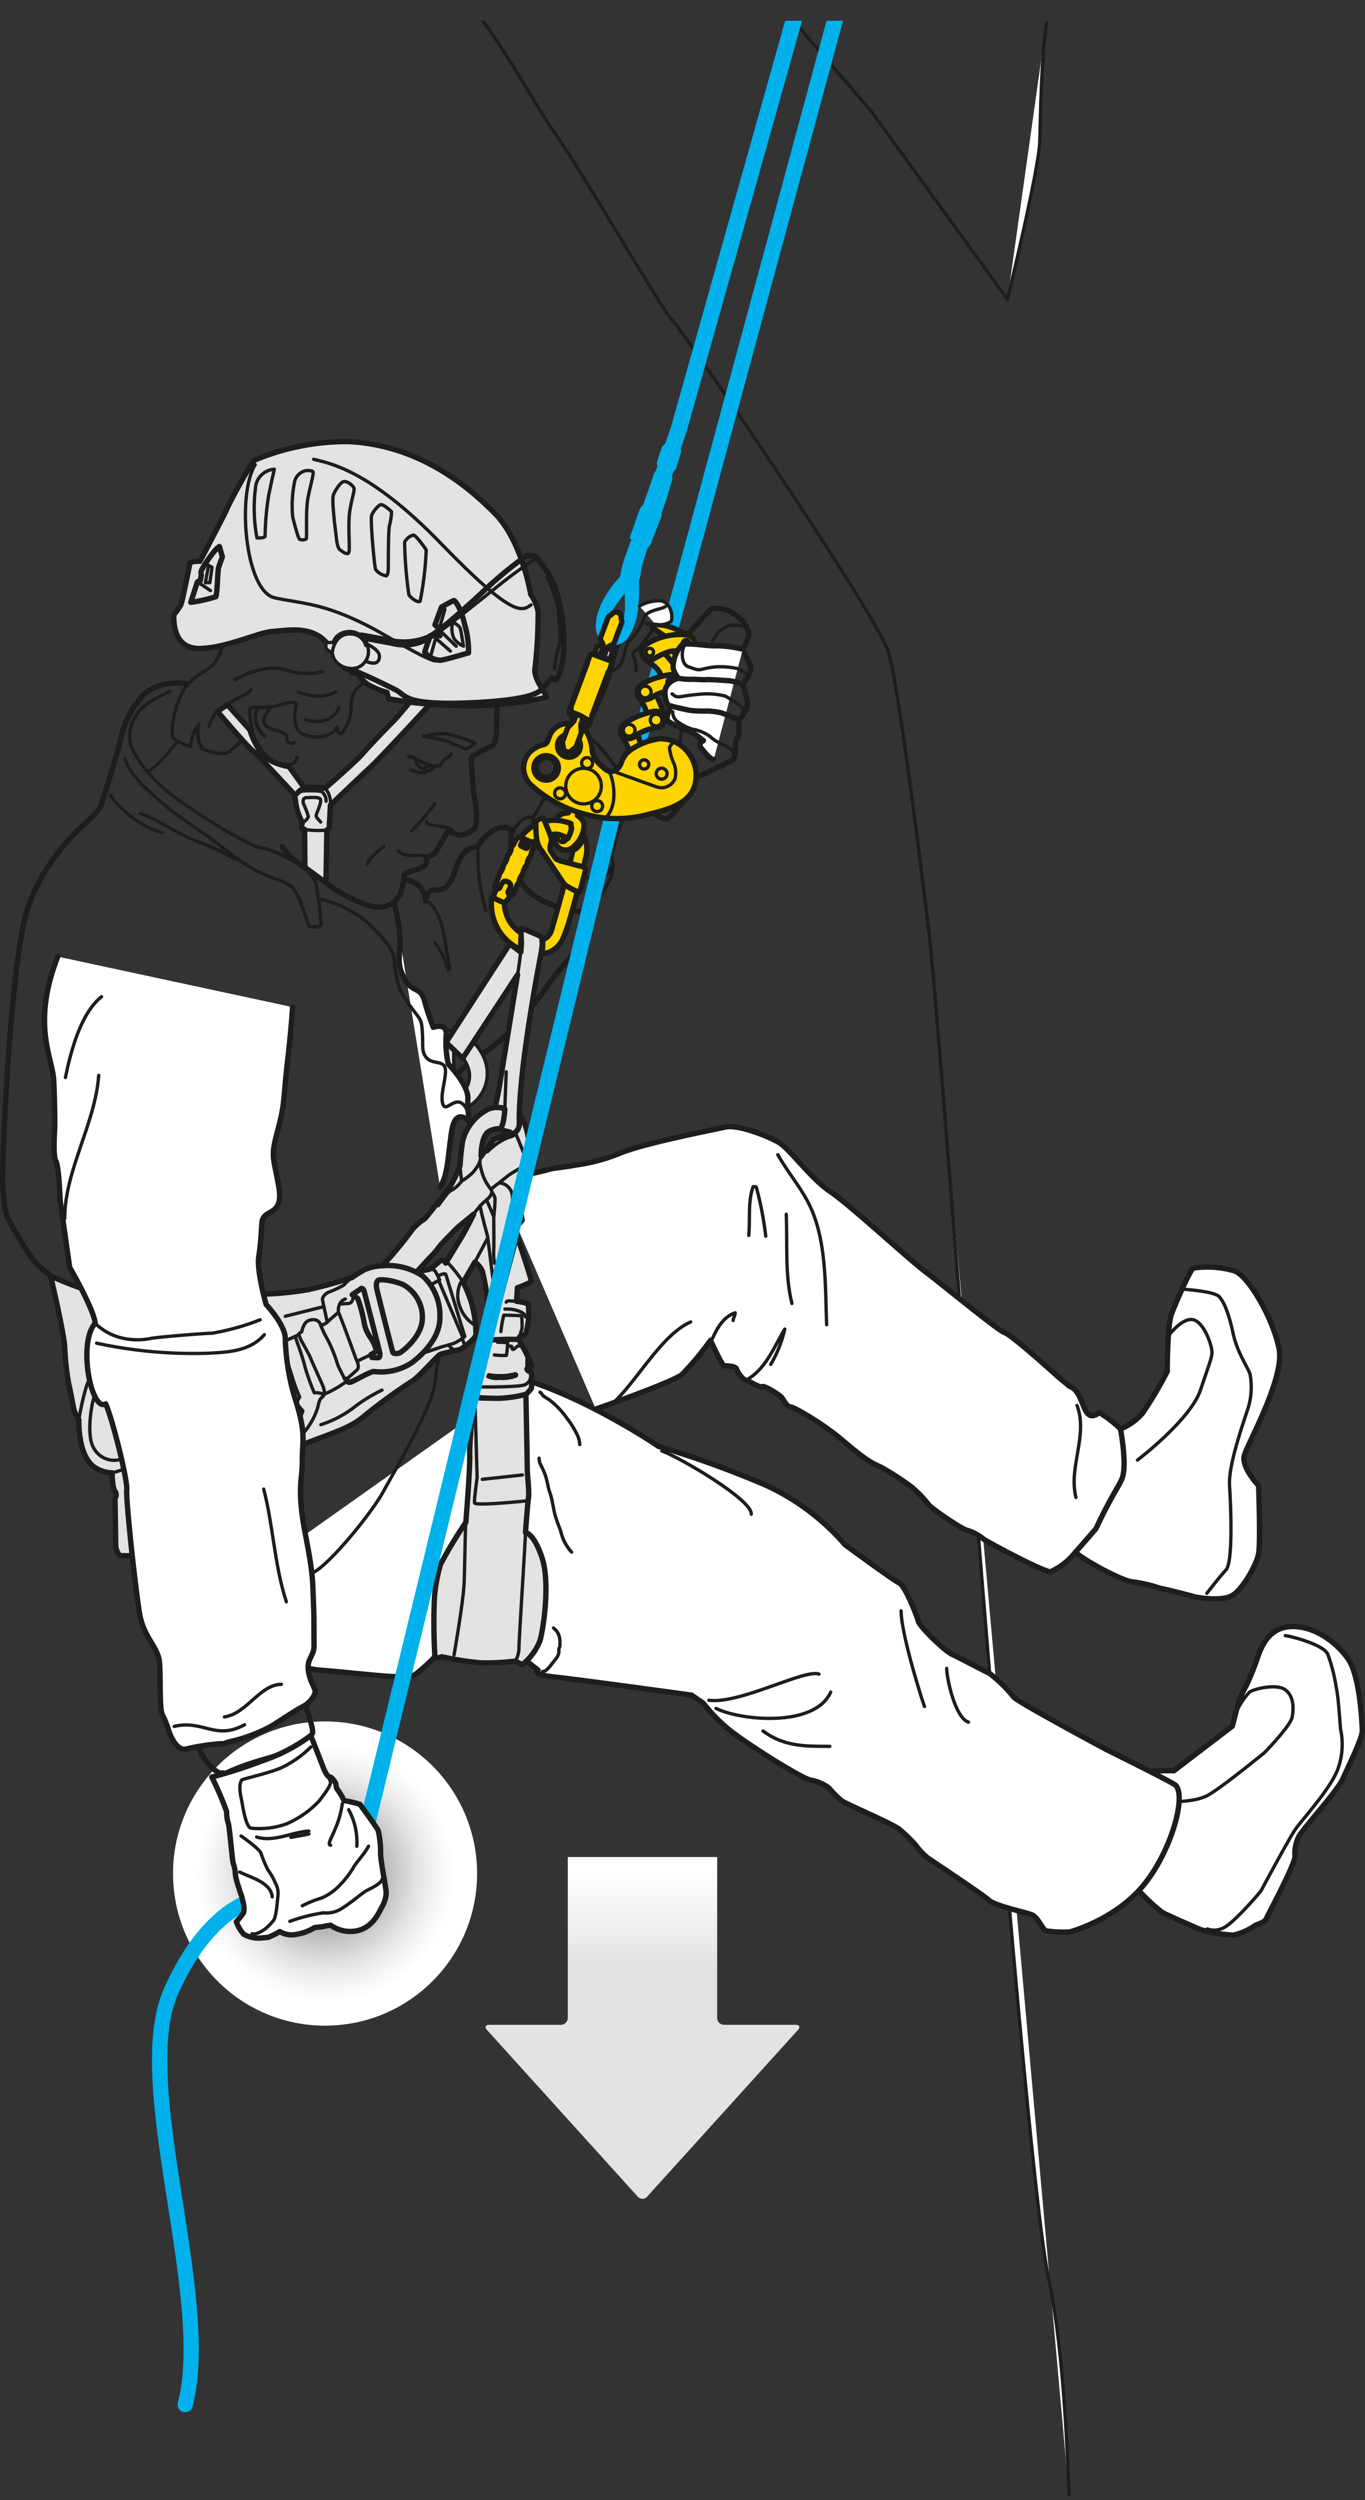 <svg xmlns="http://www.w3.org/2000/svg" xmlns:xlink="http://www.w3.org/1999/xlink" viewBox="0 0 203.693 372.865"><rect x="0" y="0" width="203.693" height="372.865" fill="#333333" stroke="none"/><defs><clipPath id="clip-path" transform="translate(-9.315)"><rect y="3.101" width="217.497" height="369.184" fill="none"/></clipPath><radialGradient id="radial-gradient" cx="48.508" cy="279.411" r="22.686" gradientUnits="userSpaceOnUse"><stop offset="0" stop-color="#595959"/><stop offset="0.213" stop-color="#919191"/><stop offset="0.421" stop-color="silver"/><stop offset="0.603" stop-color="#e3e3e3"/><stop offset="0.753" stop-color="#f7f7f7"/><stop offset="0.853" stop-color="#fff"/></radialGradient><linearGradient id="Dégradé_sans_nom_5" x1="-1975.114" y1="3049.726" x2="-1975.114" y2="2998.754" gradientTransform="translate(-1869.925 3326.678) rotate(180)" gradientUnits="userSpaceOnUse"><stop offset="0.045" stop-color="#fff"/><stop offset="0.323" stop-color="#e3e3e3"/></linearGradient></defs><title>ZIGZAG-01-usages-principaux-6</title><g id="Calque_2" data-name="Calque 2"><g id="Calque_1-2" data-name="Calque 1"><g clip-path="url(#clip-path)"><circle cx="48.508" cy="279.411" r="22.686" fill="url(#radial-gradient)"/><path d="M102.538,92.59s-1.706,5.472-2.184,7.6c-.48,2.125-3.828,9.091-3.828,9.091l-.692,3.828a8.131,8.131,0,0,0,1.916,5.262,7.468,7.468,0,0,0,4.094,2.444l2.709-1.488s3.456,3.242,4.359,2.764c.905-.476,3.828-4.464,3.881-4.944a1.928,1.928,0,0,0-.266-1.011,19.572,19.572,0,0,0,3.509-1.488c.372-.425.691-.212,1.541-.744.85-.533,1.224-.212,1.436-1.541.212-1.331-.161-1.544.372-2.394.533-.85-.159-2.231.425-2.925a3.288,3.288,0,0,0,1.064-2.337,18.966,18.966,0,0,0-.745-2.659s1.595-1.755,1.117-2.816l-1.086-2.412s1.192-2.159.873-2.637a8.12,8.12,0,0,1-.691-1.33,7.019,7.019,0,0,0-1.969-1.595,4.834,4.834,0,0,0-2.87-.478c-.266.212-3.622,3.9-3.622,3.9l-4.014-1.328" transform="translate(-9.315)" fill="none" stroke="#1d1d1b" stroke-linecap="round" stroke-linejoin="round" stroke-width="0.8"/><path d="M115.611,95.565c.478-.478.531-1.011.956-1.328a5.73,5.73,0,0,1,1.594-.958,6.56,6.56,0,0,1,2.233.108" transform="translate(-9.315)" fill="none" stroke="#1d1d1b" stroke-linecap="round" stroke-linejoin="round" stroke-width="0.5"/><path d="M112.527,116.137a5.092,5.092,0,0,1-1.967.798,16.494,16.494,0,0,1-3.189.055" transform="translate(-9.315)" fill="none" stroke="#1d1d1b" stroke-linecap="round" stroke-linejoin="round" stroke-width="0.5"/><path d="M69.561,131.23a3.253,3.253,0,0,1,3.275,3.103q-.002.101-.005,0c.358-2.559,2.039-.937,3.198-2.191,1.263-1.366,1.2-3.216,2.292-4.653a2.391,2.391,0,0,1,2.242-1.088c.884-1.883,3.58-4.069,5.264-2.439" transform="translate(-9.315)" fill="none" stroke="#1d1d1b" stroke-linecap="round" stroke-linejoin="round" stroke-width="0.8"/><path d="M85.646,123.963c-.528,5.736,1.116,9.525,7.081,11.328a8.646,8.646,0,0,0,4.898.495c-.352,4.816-3.858,7.297-6.405,10.941-3.166,4.527-6.141,8.047-10.809,11.07-3.316,2.144-2.022,2.439-3.995,2.289" transform="translate(-9.315)" fill="none" stroke="#1d1d1b" stroke-linecap="round" stroke-linejoin="round" stroke-width="0.8"/><path d="M80.649,127.052A27.54,27.54,0,0,0,81.83,135.774" transform="translate(-9.315)" fill="none" stroke="#1d1d1b" stroke-linecap="round" stroke-linejoin="round" stroke-width="0.5"/><path d="M73.382,134.594c2.392,2.267,2.27,6.803,3.07,9.791.011.011-.255.336-.248.284a12.125,12.125,0,0,0-2.005-4.08" transform="translate(-9.315)" fill="none" stroke="#1d1d1b" stroke-linecap="round" stroke-linejoin="round" stroke-width="0.5"/><path d="M85.665,124.13c.803-1.025,1.683-2.691,3.153-2.163-.392,2.908,6.391,10.564,10.011,8.676.892-.466,1.016-2.072,1.714-2.833.953,2.597-.969,4.559-2.239,6.628-.178.288-.72.966-.789,1.044" transform="translate(-9.315)" fill="none" stroke="#1d1d1b" stroke-linecap="round" stroke-linejoin="round" stroke-width="0.5"/><path d="M98.383,131.016a2.029,2.029,0,0,0,2.048-1.552" transform="translate(-9.315)" fill="none" stroke="#1d1d1b" stroke-linecap="round" stroke-linejoin="round" stroke-width="0.5"/><path d="M88.818,121.968c.794-1.112,1.983-3.728,3.569-5.472a44.712,44.712,0,0,0,4.753-6.103c.714-1.345,6.42,7.45,6.42,7.45s-1.427,4.517-1.902,5.944c-.477,1.427-1.116,4.025-1.116,4.025" transform="translate(-9.315)" fill="none" stroke="#1d1d1b" stroke-linecap="round" stroke-linejoin="round" stroke-width="0.5"/><path d="M168.887,372.615c-.471-11.734-1.202-24.027-3.13-33.02-4.007-18.689-16.569-193.092-17.901-201.166" transform="translate(-9.315)" fill="#fff" stroke="#1d1d1b" stroke-linecap="round" stroke-linejoin="round" stroke-width="0.5"/><path d="M42.618,95.574a6.532,6.532,0,0,1-1.666,3.725c-1.031.87-2.773,1.584-4.122,3.406a13.644,13.644,0,0,0-1.822,7.053c.237.873,2.775,1.584,2.775,1.584a5.784,5.784,0,0,1,1.203-3.299,4.915,4.915,0,0,0,.459,3.617s3.328,1.427,4.359.236a15.662,15.662,0,0,1,3.25-2.456,16.126,16.126,0,0,1-.476-3.566c.159-.792,1.983,0,4.359-.712,2.377-.714,2.614-.239,2.614-.239s-.95,3.647.872,4.517c1.825.872,4.439.556,5.231-1.03-.08,1.191.634.952.634.952a5.964,5.964,0,0,0,1.425-4.042,3.636,3.636,0,0,1,2.3-3.645" transform="translate(-9.315)" fill="none" stroke="#1d1d1b" stroke-linecap="round" stroke-linejoin="round" stroke-width="0.5"/><path d="M47.055,109.441c.144.642,1.934,4.164,3.816,4.462,1.881.299,2.566.06,2.747-.956" transform="translate(-9.315)" fill="none" stroke="#1d1d1b" stroke-linecap="round" stroke-linejoin="round" stroke-width="0.5"/><path d="M49.707,105.427c-.417.656-1.611,1.969-.658,2.834.956.867,3.284.662,3.075,1.912-.119.716.897.805,1.194.536" transform="translate(-9.315)" fill="none" stroke="#1d1d1b" stroke-linecap="round" stroke-linejoin="round" stroke-width="0.5"/><path d="M47.705,105.576a3.582,3.582,0,0,0,1.106,4.18" transform="translate(-9.315)" fill="none" stroke="#1d1d1b" stroke-linecap="round" stroke-linejoin="round" stroke-width="0.5"/><path d="M83.43,104.158s.053,2.272,0,4.122c-.053,1.848-.212,2.43-.528,2.8-.317.369-3.381,1.478-3.275,2.219.105.741.264,4.755.528,5.97.263,1.216.475,3.592,0,4.227a3.474,3.474,0,0,1-2.325,1.058c-.528-.055-1.533-.739-1.744-.477-.212.264-1.427,2.536-1.638,2.8a2.443,2.443,0,0,1-1.427.95s.027.952-.37,1.309a4.254,4.254,0,0,1-1.545.672c-.317.08-1.386.397-1.505.675a7.463,7.463,0,0,1-.714,3.13,3.537,3.537,0,0,1-3.686,1.624c-1.703-.156-5.706-2.336-6.656-3.128a41.486,41.486,0,0,0-4.517-3.25,9.08,9.08,0,0,1-2.616-2.616" transform="translate(-9.315)" fill="none" stroke="#1d1d1b" stroke-linecap="round" stroke-linejoin="round" stroke-width="0.8"/><path d="M76.669,112.396a1.205,1.205,0,0,1-.661.622c-.467.156-1.013,1.167-1.013,1.167a5.681,5.681,0,0,1-1.087.039,10.009,10.009,0,0,1-2.917-1.284,1.564,1.564,0,0,0-.676-.091" transform="translate(-9.315)" fill="none" stroke="#1d1d1b" stroke-linecap="round" stroke-linejoin="round" stroke-width="0.5"/><path d="M71.264,113.25a2.261,2.261,0,0,0,2.137,1.673,1.824,1.824,0,0,0,.894-.7l-.775-.03s-.761.027-.709.395" transform="translate(-9.315)" fill="none" stroke="#1d1d1b" stroke-linecap="round" stroke-linejoin="round" stroke-width="0.5"/><path d="M70.602,114.768a3.534,3.534,0,0,0,2.294.427" transform="translate(-9.315)" fill="none" stroke="#1d1d1b" stroke-linecap="round" stroke-linejoin="round" stroke-width="0.5"/><path d="M74.197,119.865s-2.773,3.644-3.527,4.08" transform="translate(-9.315)" fill="none" stroke="#1d1d1b" stroke-linecap="round" stroke-linejoin="round" stroke-width="0.5"/><path d="M72.969,122.518c.08.278.277.436,1.228.594.952.161,2.298.278,2.853.912" transform="translate(-9.315)" fill="none" stroke="#1d1d1b" stroke-linecap="round" stroke-linejoin="round" stroke-width="0.5"/><path d="M68.74,126.916a2.425,2.425,0,0,0,1.297.594c.952.2,2.516-.136,2.986.317" transform="translate(-9.315)" fill="none" stroke="#1d1d1b" stroke-linecap="round" stroke-linejoin="round" stroke-width="0.5"/><path d="M66.602,126.216c-.659.476-2.403,2.036-2.43,2.616" transform="translate(-9.315)" fill="none" stroke="#1d1d1b" stroke-linecap="round" stroke-linejoin="round" stroke-width="0.5"/><path d="M35.858,110.572c-1.047,1.047-2.072,2.872-4.428,4.53" transform="translate(-9.315)" fill="none" stroke="#1d1d1b" stroke-linecap="round" stroke-linejoin="round" stroke-width="0.5"/><path d="M70.668,104.465s-1.833,2.269-2.619,3.053c-.784.784-3.664,3.752-4.623,4.886-.959,1.134-5.583,5.147-5.583,5.147s-.653-.089-1.534-.119c-.825-.027-1.613.03-1.613.03l-2.264-3.136s-3.005-.4-4.198-2.122a12.149,12.149,0,0,1-1.634-3.359l-3.355-3.744-1.472,1s3.986,4.731,5.311,5.925c1.328,1.192,6.231,6.542,6.231,6.542a13.308,13.308,0,0,0,.356,2.253,10.044,10.044,0,0,0,.75,1.812s-.177.93-.044.972a3.236,3.236,0,0,0,.397.088l.044,5.658,3.139,2.299.133-7.867.353-.264.177-3.447s4.111-3.934,5.923-5.612c1.811-1.681,9.148-9.681,9.148-9.681Z" transform="translate(-9.315)" fill="#e3e3e3" stroke="#1d1d1b" stroke-linecap="round" stroke-linejoin="round" stroke-width="0.8"/><path d="M54.774,123.693a11.627,11.627,0,0,0,3.316.089" transform="translate(-9.315)" fill="none" stroke="#1d1d1b" stroke-linecap="round" stroke-linejoin="round" stroke-width="0.5"/><path d="M53.315,118.568c.087-.208.74-1.091,1.381-1.106" transform="translate(-9.315)" fill="none" stroke="#1d1d1b" stroke-linecap="round" stroke-linejoin="round" stroke-width="0.5"/><path d="M57.843,117.55a3.436,3.436,0,0,1,.777,2.52" transform="translate(-9.315)" fill="none" stroke="#1d1d1b" stroke-linecap="round" stroke-linejoin="round" stroke-width="0.5"/><path d="M53.725,118.46a1.146,1.146,0,0,1,.939-.5,15.247,15.247,0,0,1,2.612.058,1.812,1.812,0,0,1,.705,1.469" transform="translate(-9.315)" fill="none" stroke="#1d1d1b" stroke-linecap="round" stroke-linejoin="round" stroke-width="0.5"/><path d="M54.754,122.511s.616-.501.558-.794a12.12,12.12,0,0,0-.647-1.703c-.234-.498-.117-1.056.381-1.056.383,0,1.937-.147,2.084.234.188.486-.442,1.755-.616,2.32-.117.38.44.791.645,1.083" transform="translate(-9.315)" fill="none" stroke="#1d1d1b" stroke-linecap="round" stroke-linejoin="round" stroke-width="0.5"/><path d="M44.333,101.358C45.389,100.777,48.877,99.035,51.888,99.88a9.817,9.817,0,0,0,5.601.263" transform="translate(-9.315)" fill="none" stroke="#1d1d1b" stroke-linecap="round" stroke-linejoin="round" stroke-width="0.5"/><path d="M53.789,103.207c1.639.53,3.488,1.058,5.602,0" transform="translate(-9.315)" fill="none" stroke="#1d1d1b" stroke-linecap="round" stroke-linejoin="round" stroke-width="0.5"/><path d="M54.952,107.33c.847.316,3.911.844,4.967-1.852" transform="translate(-9.315)" fill="none" stroke="#1d1d1b" stroke-linecap="round" stroke-linejoin="round" stroke-width="0.5"/><path d="M40.515,108.335c.634-1.955,1.269-2.377,3.116-3.539,1.85-1.163,2.484-1.109,3.172-1.955" transform="translate(-9.315)" fill="none" stroke="#1d1d1b" stroke-linecap="round" stroke-linejoin="round" stroke-width="0.5"/><path d="M72.493,109.838a17.85,17.85,0,0,1,3.884.833,22.359,22.359,0,0,0,2.417,1.03c.198,0,1.664-.833,1.347-.911a21.253,21.253,0,0,0-4.28-1.348A9.969,9.969,0,0,0,72.493,109.838Z" transform="translate(-9.315)" fill="none" stroke="#1d1d1b" stroke-linecap="round" stroke-linejoin="round" stroke-width="0.5"/><path d="M35.246,91.69c0,1.109-.053,5.127,3.963,5.02,4.016-.106,8.559-2.378,10.778-2.536,2.219-.159,5.97-.95,8.191,1.848,2.219,2.8,3.697,4.386,3.697,4.386l.794-.053A5,5,0,0,0,64.252,102.099a12.126,12.126,0,0,0,2.8,1.163l.263.95a60.777,60.777,0,0,0,10.04,1.003,53.305,53.305,0,0,0,13.472-1.214c.316-.158-1.903-2.642-1.691-4.227a69.546,69.546,0,0,0,.475-8.559,6.781,6.781,0,0,0-1.109-2.589s-1.269-7.925-5.336-12.045c-4.067-4.122-11.317-10.191-21.82-10.725a35.697,35.697,0,0,0-14.002,2.747c-.473.264-3.592,5.97-4.067,7.08-.475,1.109-4.122,8.03-4.122,8.03s-1.478-.052-1.531.37c-.053.423-1.109,5.655-1.322,6.13A9.987,9.987,0,0,1,35.246,91.69Z" transform="translate(-9.315)" fill="#e3e3e3" stroke="#1d1d1b" stroke-linecap="round" stroke-linejoin="round" stroke-width="0.8"/><path d="M47.399,69.29C44.65,73.674,45.864,88.149,50.304,89.155c3.93.888,7.339.65,14.898,4.702,1.48.792,8.138,4.808,9.141,4.701" transform="translate(-9.315)" fill="none" stroke="#1d1d1b" stroke-linecap="round" stroke-linejoin="round" stroke-width="0.5"/><path d="M56.115,68.496c2.219.581,8.244,1.428,19.02,12.575C85.913,92.218,87.233,91.163,88.555,90.211" transform="translate(-9.315)" fill="none" stroke="#1d1d1b" stroke-linecap="round" stroke-linejoin="round" stroke-width="0.5"/><path d="M50.252,69.977a3.036,3.036,0,0,0-2.748,2.324,24.02,24.02,0,0,0,.158,7.925s1.162.053,1.216-.264a40.793,40.793,0,0,1,.528-6.077C49.933,71.349,50.252,69.977,50.252,69.977Z" transform="translate(-9.315)" fill="none" stroke="#1d1d1b" stroke-linecap="round" stroke-linejoin="round" stroke-width="0.5"/><path d="M53.315,71.668a17.9,17.9,0,0,0-.316,5.494c.264.95.791,3.17,1.056,3.275a1.159,1.159,0,0,0,.95-.053c.159-.158-.106-4.173.266-6.128.369-1.955,1.003-3.856.686-3.963a1.882,1.882,0,0,0-1.584.106A2.309,2.309,0,0,0,53.315,71.668Z" transform="translate(-9.315)" fill="none" stroke="#1d1d1b" stroke-linecap="round" stroke-linejoin="round" stroke-width="0.5"/><path d="M59.074,73.78c-.328.786.369,5.812.422,6.288s.159,1.637.53,1.902c.37.264,1.058.845,1.32.476.264-.37-.159-4.069.159-6.183.316-2.114.844-3.224.58-3.592-.264-.37-.95-.952-1.48-.845C60.077,71.932,59.338,73.146,59.074,73.78Z" transform="translate(-9.315)" fill="none" stroke="#1d1d1b" stroke-linecap="round" stroke-linejoin="round" stroke-width="0.5"/><path d="M64.78,76.844c-.241.664.422,7.713.581,8.083a2.535,2.535,0,0,0,1.584.952c.266-.105.317-.634.317-1.428,0-.791,0-5.283.158-6.022a8.348,8.348,0,0,0,.319-2.112c-.106-.159-1.163-1.058-1.534-1.058C65.836,75.258,64.991,76.263,64.78,76.844Z" transform="translate(-9.315)" fill="none" stroke="#1d1d1b" stroke-linecap="round" stroke-linejoin="round" stroke-width="0.5"/><path d="M69.693,80.86a61.842,61.842,0,0,0,.634,7.82c.106.314,1.375,1.372,1.691.95a49.48,49.48,0,0,0,.898-7.609c-.105-.211-1.533-2.217-1.901-2.217A1.982,1.982,0,0,0,69.693,80.86Z" transform="translate(-9.315)" fill="none" stroke="#1d1d1b" stroke-linecap="round" stroke-linejoin="round" stroke-width="0.5"/><path d="M42.061,81.507c-.753.397-2.377,2.933-2.616,3.447a.908.908,0,0,0-.078.794l-.159.83-.434.2-.991,3.05a21.968,21.968,0,0,0,3.725-.833c.236-.275.276-3.92.434-4.397.159-.476.556-1.545.556-1.545Z" transform="translate(-9.315)" fill="#e3e3e3" stroke="#1d1d1b" stroke-linecap="round" stroke-linejoin="round" stroke-width="0.8"/><polygon points="31.122 84.321 31.637 84.597 31.32 86.896 30.647 86.896 31.122 84.321" fill="none" stroke="#1d1d1b" stroke-linecap="round" stroke-linejoin="round" stroke-width="0.5"/><path d="M73.53,94.808s-.794,2.176-.828,2.453a3.063,3.063,0,0,0,2.384,1.209c.898-.139,4.147-1.106,4.147-1.106a14.092,14.092,0,0,0-.553-4.147c-.691-2.937-1.522-3.63-1.625-3.664a18.91,18.91,0,0,0-1.866,1.003l-.967,2.627s.588.553.622.725c.034.173.139.9.139.9Z" transform="translate(-9.315)" fill="#e3e3e3" stroke="#1d1d1b" stroke-linecap="round" stroke-linejoin="round" stroke-width="0.8"/><polyline points="64.32 97.641 65.011 95.186 67.209 97.099" fill="none" stroke="#1d1d1b" stroke-linecap="round" stroke-linejoin="round" stroke-width="0.5"/><line x1="66.394" y1="90.868" x2="65.668" y2="93.355" fill="none" stroke="#1d1d1b" stroke-linecap="round" stroke-linejoin="round" stroke-width="0.5"/><path d="M76.883,92.769a3.659,3.659,0,0,0,.172,2.452,3.381,3.381,0,0,0,1.417,1.141s-.345-2.244-.483-2.661C77.85,93.286,76.883,92.769,76.883,92.769Z" transform="translate(-9.315)" fill="none" stroke="#1d1d1b" stroke-linecap="round" stroke-linejoin="round" stroke-width="0.5"/><line x1="65.529" y1="93.908" x2="68.075" y2="96.382" fill="none" stroke="#1d1d1b" stroke-linecap="round" stroke-linejoin="round" stroke-width="0.5"/><line x1="29.459" y1="86.777" x2="31.411" y2="88.077" fill="none" stroke="#1d1d1b" stroke-linecap="round" stroke-linejoin="round" stroke-width="0.5"/><path d="M60.396,99.362a1.937,1.937,0,0,0,.891.402c.967.101,5.734,2.437,7.162,3.169,1.431.736,1.075,2.327,11.189,1.873,10.111-.459,10.363-1.855,10.898-2.453.541-.602,1.166-1.283,1.166-1.283s.305.848.905-.1c.602-.951,1.636-6.037-.114-12.309a14.581,14.581,0,0,0-3.267-5.644,4.154,4.154,0,0,0-1.366-.148A69.014,69.014,0,0,0,82.477,87.215c-1.502,1.436-7.544,7.082-9.309,7.824a9.502,9.502,0,0,1-5.584.495c-1.653-.347-3.77-.73-4.409-.82" transform="translate(-9.315)" fill="none" stroke="#1d1d1b" stroke-linecap="round" stroke-linejoin="round" stroke-width="0.8"/><path d="M63.675,95.366c.389-.003,2.561.455,4.008.688a7.263,7.263,0,0,0,4.959-.364c1.973-.97,9.247-6.924,11.706-8.861,2.456-1.939,4.952-3.559,4.952-3.559" transform="translate(-9.315)" fill="none" stroke="#1d1d1b" stroke-linecap="round" stroke-linejoin="round" stroke-width="0.5"/><path d="M90.894,86.05A14.506,14.506,0,0,1,92.665,91.477c.142,2.159.463,3.056.011,5.064a12.822,12.822,0,0,0-.597,3.207" transform="translate(-9.315)" fill="none" stroke="#1d1d1b" stroke-linecap="round" stroke-linejoin="round" stroke-width="0.5"/><path d="M64.236,96.124s1.563.756,1.677,1.57c.122.858-.35,1.64-1.981.928-1.634-.711-1.489-1.191-1.489-1.191" transform="translate(-9.315)" fill="none" stroke="#1d1d1b" stroke-linecap="round" stroke-linejoin="round" stroke-width="0.5"/><path d="M58.916,97.449a7.501,7.501,0,0,0-.739-.528c-.423-.264-.161-1.086-.161-1.086l1-.017A2.351,2.351,0,0,1,60.961,94.235a2.777,2.777,0,0,1,3.273,2.345,2.577,2.577,0,0,1-1.673,3.02,3.16,3.16,0,0,1-3.091-.909A2.588,2.588,0,0,1,58.916,97.449Z" transform="translate(-9.315)" fill="#e3e3e3" stroke="#1d1d1b" stroke-linecap="round" stroke-linejoin="round" stroke-width="0.5"/><path d="M58.943,97.108c.019-.419.578-2.709,2.747-2.564a2.344,2.344,0,0,1,2.219,1.727" transform="translate(-9.315)" fill="none" stroke="#1d1d1b" stroke-linecap="round" stroke-linejoin="round" stroke-width="0.5"/><path d="M173.511,278.93s5.652,2.8,6.128,3.434a28.933,28.933,0,0,0,3.062,2.8c.424.317,5.497,2.483,5.706,2.589a21.859,21.859,0,0,0,4.967.845,9.373,9.373,0,0,0,3.064-1.322c.212-.262,1.533-.475,1.797-1.056.263-.581,4.278-8.081,4.331-9.352a5.687,5.687,0,0,1,.528-2.905c.566-1.162,5.813-6.869,6.605-8.666.792-1.797,2.959-6.128,2.906-7.237-.053-1.109-.317-8.136-2.166-10.725-1.85-2.591-5.178-4.914-8.508-4.755-3.328.158-4.384,3.064-4.912,4.491a37.008,37.008,0,0,1-1.691,4.227,16.562,16.562,0,0,0-1.269,2.853c-.158.581-.844,3.275-.844,3.275l-8.719,6.656s-4.225-.106-4.331.476c-.106.581.659,1.242.659,1.242l-1.981.397" transform="translate(-9.315)" fill="#fff" stroke="#1d1d1b" stroke-linecap="round" stroke-linejoin="round" stroke-width="0.8"/><path d="M201.115,243.929c.714.078,5.628,1.269,6.34,2.773a25.733,25.733,0,0,1,1.269,4.992c.316,1.348.553,5.311.634,6.183a10.696,10.696,0,0,1-.397,5.944c-1.109,3.011-5.469,7.688-6.419,9.111-.953,1.428-4.834,8.641-4.994,8.958-.159.317-3.883,4.597-5.389,5.467a3.054,3.054,0,0,1-2.695.317" transform="translate(-9.315)" fill="none" stroke="#1d1d1b" stroke-linecap="round" stroke-linejoin="round" stroke-width="0.5"/><path d="M183.046,268.655s4.359.317,6.578-.952c2.219-1.269,8.4-6.339,8.4-6.339s3.884-3.962,4.122-5.311.237-3.089-1.031-4.041c-1.267-.952-4.595-.161-5.309.314a10.527,10.527,0,0,0-1.822,2.617" transform="translate(-9.315)" fill="none" stroke="#1d1d1b" stroke-linecap="round" stroke-linejoin="round" stroke-width="0.5"/><path d="M41.111,238.618c2.219,1.903,8.241,9.828,16.006,10.463,7.769.634,12.667,1.461,14.188.634a26.256,26.256,0,0,0,3.25-3.012l12.678.476,2.378,1.902s-1.189.634,2.536,1.03c3.725.397,20.367,2.694,20.367,2.694l1.744,1.191a25.391,25.391,0,0,0,3.566,3.723c2.219,1.902,10.7,7.291,12.444,7.766a6.045,6.045,0,0,1,2.772,1.191,14.147,14.147,0,0,0,1.903,1.902c.791.555,7.914,3.544,8.706,4.337a29.702,29.702,0,0,1,2.219,2.139,10.642,10.642,0,0,0,1.823,1.981c.555.395,8.252,5.489,9.203,6.361.952.873,5.581,1.794,6.452,2.189.872.397,1.586,2.219,2.063,2.376a18.6,18.6,0,0,0,3.566.159c.237-.08,6.656-1.822,10.856-6.814,4.2-4.994,6.578-13.394,4.914-15.058-.437-.439-10.219-5.267-10.219-5.267s-13.669-7.305-13.986-7.937a21.081,21.081,0,0,0-3.566-3.488c-.397-.159-4.597-2.377-5.628-2.853-1.028-.475-4.753-4.042-4.992-4.912-.236-.872-1.98-5.309-2.852-5.706-.872-.397-8.084-5.708-8.084-5.708a34.89,34.89,0,0,0-11.808-8.875,147.094,147.094,0,0,0-16.008-5.786s-10.225-6.972-20.052-9.984" transform="translate(-9.315)" fill="#fff" stroke="#1d1d1b" stroke-linecap="round" stroke-linejoin="round" stroke-width="0.8"/><path d="M90.299,249.26c.453.128,1.194-.873,1.419-1.183.4-.547.977-1.031,1.009-1.78a2.27,2.27,0,0,1-.009-.411c.039-.164.119-.209.144-.395a8.319,8.319,0,0,0-.003-.945,2.42,2.42,0,0,0-.944-1.752" transform="translate(-9.315)" fill="none" stroke="#1d1d1b" stroke-linecap="round" stroke-linejoin="round" stroke-width="0.5"/><path d="M115.088,253.572c4.669.598,14.217-4.673,16.437-3.908" transform="translate(-9.315)" fill="none" stroke="#1d1d1b" stroke-linecap="round" stroke-linejoin="round" stroke-width="0.5"/><path d="M116.166,254.785c3.598,1.799,14.702,2.925,17.111-2.425" transform="translate(-9.315)" fill="none" stroke="#1d1d1b" stroke-linecap="round" stroke-linejoin="round" stroke-width="0.5"/><path d="M123.172,258.152c3.102,2.322,6.283,2.291,9.97,2.291" transform="translate(-9.315)" fill="none" stroke="#1d1d1b" stroke-linecap="round" stroke-linejoin="round" stroke-width="0.5"/><path d="M143.785,240.235c-.008,3.63,3.472,14.411,3.503,14.281" transform="translate(-9.315)" fill="none" stroke="#1d1d1b" stroke-linecap="round" stroke-linejoin="round" stroke-width="0.5"/><path d="M108.083,216.388c2.663.956,13.547,7.323,13.338,9.43" transform="translate(-9.315)" fill="none" stroke="#1d1d1b" stroke-linecap="round" stroke-linejoin="round" stroke-width="0.5"/><path d="M89.896,207.63c.125-.017.353.409.414.466.308.289.733.481,1.067.737a12.579,12.579,0,0,1,2.533,2.667,13.745,13.745,0,0,1,1.52,2.441,3.462,3.462,0,0,1,.394,1.503" transform="translate(-9.315)" fill="none" stroke="#1d1d1b" stroke-linecap="round" stroke-linejoin="round" stroke-width="0.5"/><path d="M168.596,228.105a14.842,14.842,0,0,1,.973,1.424c.211.422-.823.236-.295,1.398.53,1.161,7.672,4.998,9.15,4.998a20.398,20.398,0,0,1,4.016.95c.316,0,4.859,1.164,5.176,1.267.317.106,4.016.741,5.602-.209,1.584-.952,3.592-4.544,3.909-6.236.316-1.689,0-10.142,0-10.142s-2.642-2.75-2.114-4.544c.53-1.797,6.023-11.52,5.176-15.852-.844-4.331-4.437-10.778-6.656-11.623a14.642,14.642,0,0,0-6.128-.422c-.422.106-2.641,5.178-3.275,6.869-.634,1.691-.634,8.558-.634,8.558a59.731,59.731,0,0,1-3.698,6.236,8.475,8.475,0,0,1-3.276,2.324s-3.064,1.058-2.641,1.902a2.293,2.293,0,0,0,1.478,1.058s1.058,1.584-.105,2.642c-1.163,1.056.203,2.466.203,3.1s-4.875,6.778-5.741,7.8" transform="translate(-9.315)" fill="#fff" stroke="#1d1d1b" stroke-linecap="round" stroke-linejoin="round" stroke-width="0.8"/><path d="M179.058,217.75s7.923-6.023,9.403-10.461c1.48-4.439,1.797-4.966,1.691-5.917s-1.163-4.12-2.747-4.544c-1.584-.424-3.594,2.22-3.594,2.22" transform="translate(-9.315)" fill="none" stroke="#1d1d1b" stroke-linecap="round" stroke-linejoin="round" stroke-width="0.5"/><path d="M186.136,192.285s4.334.317,5.073,1.056,1.48,2.536,2.112,5.495c.634,2.958,2.22,5.072,2.536,6.128a10.586,10.586,0,0,1-.211,4.756c-.424,1.478-3.064,8.558-2.853,11.834.211,3.275.528,11.411-.528,12.573-1.056,1.164-2.853,3.486-2.853,3.486" transform="translate(-9.315)" fill="none" stroke="#1d1d1b" stroke-linecap="round" stroke-linejoin="round" stroke-width="0.5"/><path d="M89.761,217.465a2.307,2.307,0,0,0,.297,1.111,11.96,11.96,0,0,1,.645,1.47c.292.844.373,1.745.677,2.586a11.916,11.916,0,0,1,.397,1.57c.134.617.225,1.275.405,1.889.23.78.548,1.516.811,2.284a6.867,6.867,0,0,0,1.619,3.101" transform="translate(-9.315)" fill="none" stroke="#1d1d1b" stroke-linecap="round" stroke-linejoin="round" stroke-width="0.5"/><path d="M150.582,248.81c.03,1.661,1.292,7.394,3.252,8.025" transform="translate(-9.315)" fill="none" stroke="#1d1d1b" stroke-linecap="round" stroke-linejoin="round" stroke-width="0.5"/><path d="M98.224,210.141s11.516-4.014,12.891-5.177a44.872,44.872,0,0,0,4.227-5.073s1.683,3.699,2.011,3.764c.327.069,1.703.011,1.872.52.166.512.934,1.592,1.367,1.647.433.055,2.17,1.23,2.459.981.289-.247,2.705,1.273,2.967,1.667.259.394.806,1.392,1.225,1.344.419-.052,4.759,2.409,7.722,4.925,2.963,2.519,4.125,3.337,5.694,4.002a43.36,43.36,0,0,1,4.611,2.958,17.727,17.727,0,0,1,2.673,2.766c.731.764,5.133,3.748,5.775,3.778a7.018,7.018,0,0,1,2.392,1.308c.352.277,8.264,4.573,9.93,4.866a9.559,9.559,0,0,0,3.537-2.675c.75-.836,3.284-3.761,3.284-3.761,2.478-5.289,3.544-6.416,3.959-7.68.681-2.067-.3-7.2-.3-7.2a17.792,17.792,0,0,0-3.15-2.433c-2.684,2.014-2.075-3.116-4.441-3.905-1.698-1.417-1.314-1.064-2.13-1.799-2.114-1.903-6.658-5.917-7.608-6.234-.952-.317-9.298-7.184-11.941-9.194-2.641-2.008-11.2-9.931-14.053-11.834-2.853-1.902-6.024-6.341-7.609-7.291-1.584-.952-6.128-2.747-8.028-2.325-1.903.422-12.26,2.431-15.745,3.909a27.256,27.256,0,0,1-6.869,1.797c-.845.211-3.277.424-3.805.634-.528.211-7.606,1.691-7.606,1.691" transform="translate(-9.315)" fill="#fff" stroke="#1d1d1b" stroke-linecap="round" stroke-linejoin="round" stroke-width="0.8"/><path d="M115.658,199.576c.703-1.62,1.709-3.248,3.366-3.788.003.372-.319.828-.302,1.145" transform="translate(-9.315)" fill="none" stroke="#1d1d1b" stroke-linecap="round" stroke-linejoin="round" stroke-width="0.5"/><path d="M101.286,208.769c3.388-3.347,6.869-9.741,11.097-11.625" transform="translate(-9.315)" fill="none" stroke="#1d1d1b" stroke-linecap="round" stroke-linejoin="round" stroke-width="0.5"/><path d="M121.047,205.597c2.636-1.636,3.92-4.983,5.373-7.383a17.88,17.88,0,0,1-2.097,5.272" transform="translate(-9.315)" fill="none" stroke="#1d1d1b" stroke-linecap="round" stroke-linejoin="round" stroke-width="0.5"/><path d="M121.047,184.255c.227-2.411-.148-5.072.655-7.272a1.195,1.195,0,0,1,.381,0c.034.036.069.072.105.106a50.709,50.709,0,0,1,1.395,7.27" transform="translate(-9.315)" fill="none" stroke="#1d1d1b" stroke-linecap="round" stroke-linejoin="round" stroke-width="0.5"/><path d="M127.493,194.399c-1.064-4.25-.666-8.822-.845-13.316" transform="translate(-9.315)" fill="none" stroke="#1d1d1b" stroke-linecap="round" stroke-linejoin="round" stroke-width="0.5"/><path d="M125.38,172.208c1.378,2.43,3.139,4.509,4.441,6.937,2.878,5.37,2.617,12.366,2.85,18.422" transform="translate(-9.315)" fill="none" stroke="#1d1d1b" stroke-linecap="round" stroke-linejoin="round" stroke-width="0.5"/><path d="M86.68,199.76l.156-.369a1.155,1.155,0,0,0,.991-.673,11.569,11.569,0,0,0,.319-4.241,5.861,5.861,0,0,0-1.744-.397l.119-2.02s1.981-.714,2.059-.991c.081-.278-2.139-6.814-2.139-6.814l-4.12,15.65Z" transform="translate(-9.315)" fill="#e3e3e3" stroke="#1d1d1b" stroke-linecap="round" stroke-linejoin="round" stroke-width="0.8"/><path d="M86.836,199.391s.292-1.03.384-1.255a14.118,14.118,0,0,0-.066-1.878c.013-.078-2.523-.117-2.656-.117a15.92,15.92,0,0,0-.434,2.444" transform="translate(-9.315)" fill="none" stroke="#1d1d1b" stroke-linecap="round" stroke-linejoin="round" stroke-width="0.5"/><path d="M87.71,196.379c0-.594-1.388-1.228-3.052-1.15" transform="translate(-9.315)" fill="none" stroke="#1d1d1b" stroke-linecap="round" stroke-linejoin="round" stroke-width="0.5"/><path d="M86.402,194.08c-.634,0-1.387-.237-1.545.119" transform="translate(-9.315)" fill="none" stroke="#1d1d1b" stroke-linecap="round" stroke-linejoin="round" stroke-width="0.5"/><path d="M74.21,247.011a86.026,86.026,0,0,1-.064-8.775,24.711,24.711,0,0,1,.909-4.941,64.466,64.466,0,0,1,3.769-6.239s.65-7.802.586-10.075c-.064-2.277.65-8.583.65-8.583a27.672,27.672,0,0,0,3.77.067c1.494-.131,3.966-.52,3.966-.52s.194,9.881.194,10.92c0,1.041.325,3.639.197,4.42-.131.78-.456,5.264-.456,5.264s1.234.066,2.47,3.77c1.236,3.705.195,10.792-.327,12.416a8.544,8.544,0,0,1-2.6,3.509,5.14,5.14,0,0,1-1.039-.52,34.106,34.106,0,0,1-5.264.261,44.939,44.939,0,0,1-5.722-.909S74.405,247.466,74.21,247.011Z" transform="translate(-9.315)" fill="#e3e3e3" stroke="#1d1d1b" stroke-linecap="round" stroke-linejoin="round" stroke-width="0.8"/><path d="M87.73,228.55c0,1.106-1.041,16.966-.975,17.486a4.665,4.665,0,0,1-.52,1.689" transform="translate(-9.315)" fill="none" stroke="#1d1d1b" stroke-linecap="round" stroke-linejoin="round" stroke-width="0.5"/><path d="M78.824,227.057c-.13,2.275-.13,6.37-.259,9.164-.13,2.795-1.494,10.595-1.494,10.595" transform="translate(-9.315)" fill="none" stroke="#1d1d1b" stroke-linecap="round" stroke-linejoin="round" stroke-width="0.5"/><path d="M88.186,223.805s-7.997.845-8.063.325c-.064-.52.391-3.769.391-3.769l-.325-11.57" transform="translate(-9.315)" fill="none" stroke="#1d1d1b" stroke-linecap="round" stroke-linejoin="round" stroke-width="0.5"/><line x1="71.981" y1="220.621" x2="77.959" y2="219.971" fill="none" stroke="#1d1d1b" stroke-linecap="round" stroke-linejoin="round" stroke-width="0.5"/><path d="M80.06,208.399l2.395-8.542a39.982,39.982,0,0,1,4.225-.097,24.197,24.197,0,0,1,1.961,3.839c0,.402-.773.341-.68.617.091.28.68.464.68.464s.031,2.197-.03,2.381a5.966,5.966,0,0,1-.816.884,19.129,19.129,0,0,1-4.166.602C82.054,208.547,80.06,208.399,80.06,208.399Z" transform="translate(-9.315)" fill="#e3e3e3" stroke="#1d1d1b" stroke-linecap="round" stroke-linejoin="round" stroke-width="0.8"/><path d="M81.311,206.844s5.753.064,6.433-.37c.68-.433.711-.897.711-.897" transform="translate(-9.315)" fill="none" stroke="#1d1d1b" stroke-linecap="round" stroke-linejoin="round" stroke-width="0.5"/><path d="M82.116,205.299a3.144,3.144,0,0,0,1.727.252,5.539,5.539,0,0,0,2.472-.34c.208-.167-.008-.327-.106-.334a8.29,8.29,0,0,1-2.366.289,7.7,7.7,0,0,1-1.603-.144Z" transform="translate(-9.315)" fill="none" stroke="#1d1d1b" stroke-linecap="round" stroke-linejoin="round" stroke-width="0.5"/><path d="M87.974,202.138s-.066,1.758,0,2.02" transform="translate(-9.315)" fill="none" stroke="#1d1d1b" stroke-linecap="round" stroke-linejoin="round" stroke-width="0.5"/><path d="M83.086,202.071a9.788,9.788,0,0,0,1.797.067,13.086,13.086,0,0,0,.184-1.914l-1.519-.055" transform="translate(-9.315)" fill="none" stroke="#1d1d1b" stroke-linecap="round" stroke-linejoin="round" stroke-width="0.5"/><path d="M85.08,200.777s.581-.053.609.025c.025.081-.014.542.25.437.264-.106.528-.489.647-.5.119-.016.688.024.688.024" transform="translate(-9.315)" fill="none" stroke="#1d1d1b" stroke-linecap="round" stroke-linejoin="round" stroke-width="0.5"/><path d="M49.511,217.644s3.486-1.691,7.503-3.17c4.014-1.48,5.283-2.112,6.762-3.381a78.95,78.95,0,0,1,6.972-5.072c.847-.424,3.806-3.803,4.228-4.016.422-.211,2.853-.633,3.169-.845.319-.211,2.272-1.533,2.194-2.245a17.264,17.264,0,0,0-.712-4.755,21.873,21.873,0,0,0-1.191-2.933l1.744-3.011a3.485,3.485,0,0,1,1.109,1.348,33.908,33.908,0,0,1,.794,4.516c.078.634-.08,4.914-.08,4.914l3.963-15.455,1.267-1.584-.712-3.963a10.079,10.079,0,0,0,1.822-6.103c-.078-3.724-1.188-5.15-1.188-5.15s-2.537-2.298-4.914-1.347a7.329,7.329,0,0,0-3.883,4.755,37.456,37.456,0,0,0-.397,3.725,23.688,23.688,0,0,1-1.425,3.012c-.397.475-3.488,4.595-3.884,4.912a7.916,7.916,0,0,0-1.744,1.506,66.636,66.636,0,0,1-4.516,5.467,7.481,7.481,0,0,0-2.616.555,18.734,18.734,0,0,0-1.903,1.189,66.37,66.37,0,0,1-6.578,1.822,47.381,47.381,0,0,1-8.216.687c-2.958.213-7.502.845-9.403.95a59.423,59.423,0,0,1-8.136-.527c-1.058-.211-2.431-.634-2.748-.634-.316,0-3.909-.423-4.544-.423a48.006,48.006,0,0,1-5.389-2.113s2.008,8.453,2.114,10.672a39.407,39.407,0,0,0,.634,5.6c.211.845.633,3.17.739,3.698a6.139,6.139,0,0,0,.739,1.48s-.216,5.341,2.325,7.078a4.879,4.879,0,0,0,2.642.847s0,2.219.423,2.747a.86.86,0,0,1,0,1.056s.105,5.812.105,6.869a2.527,2.527,0,0,0,.634,1.691h2.008v-1.797s3.803,3.172,4.12,3.594c.317.424-2.43-3.805-2.958-6.659a29.516,29.516,0,0,1-.528-4.858l-.317-3.066s6.339,1.267,9.298.739C41.797,219.441,49.511,217.644,49.511,217.644Zm28.794-33.339c-.475.794-2.483,4.069-2.483,4.069s-.317-.633-.739-.369c-.423.264-1.322,1.214-1.797,1.32-.475.105-1.744.317-1.744.317s1.85-2.061,2.166-2.325a17.425,17.425,0,0,0,1.269-1.531c.528-.634,2.641-2.748,2.641-2.748l2.378-1.955S78.78,183.515,78.305,184.305Zm4.597-14.211c-.475.581-1.797,2.376-1.797,2.376s-.053-2.64.95-3.592a2.927,2.927,0,0,1,3.33-.052C85.86,169.249,83.377,169.515,82.902,170.094Z" transform="translate(-9.315)" fill="#e3e3e3" stroke="#1d1d1b" stroke-linecap="round" stroke-linejoin="round" stroke-width="0.8"/><path d="M48.955,216.349a10.937,10.937,0,0,0,4.834-1.822,10.473,10.473,0,0,0,2.933-4.597s.239-1.228.516-1.427a1.709,1.709,0,0,0,.436-.475,1.915,1.915,0,0,0-.673-.277,3.047,3.047,0,0,0-.792-.041,33.282,33.282,0,0,1-1.388-3.883c-.238-1.15-1.466-4.517-1.466-4.517l-2.1.952s1.544,4.556,1.744,5.35a28.784,28.784,0,0,0,1.03,2.733s-.516.872-.436.991c.078.119.911,1.069.911,1.069a4.623,4.623,0,0,1-1.267,2.102,13.9,13.9,0,0,1-4.281,1.82" transform="translate(-9.315)" fill="none" stroke="#1d1d1b" stroke-linecap="round" stroke-linejoin="round" stroke-width="0.5"/><path d="M53.355,199.311s2.734-1.15,3.408-1.427a10.477,10.477,0,0,0,1.148-.514c.119-.08,1.784-1.586,1.903-1.627.119-.039,2.614,6.897,2.614,6.897s.673,1.188.158,1.662c-.514.477-.989.873-1.188,1.07-.198.197-.794.633-.794.633L57.515,207.949" transform="translate(-9.315)" fill="none" stroke="#1d1d1b" stroke-linecap="round" stroke-linejoin="round" stroke-width="0.5"/><line x1="41.94" y1="200.263" x2="37.542" y2="201.411" fill="none" stroke="#1d1d1b" stroke-linecap="round" stroke-linejoin="round" stroke-width="0.5"/><path d="M53.871,198.955c.119.236.277.75.434,1.03.159.278,1.269,2.259,1.348,2.536.08.278,1.783,3.963,1.901,4.319.119.358.158.952.356.991a16.057,16.057,0,0,0,2.972-1.703c.119-.2-.991-1.981-1.228-2.775a20.891,20.891,0,0,0-1.427-3.525,17.143,17.143,0,0,1-1.07-2.22s-.237-1.108-1.664-.712c-.908.252-1.148,1.703-1.148,1.703Z" transform="translate(-9.315)" fill="#e3e3e3" stroke="#1d1d1b" stroke-linecap="round" stroke-linejoin="round" stroke-width="0.5"/><path d="M58.149,197.171s-.672-3.05-.712-3.369c-.041-.316.397-.87.95-1.109a14.773,14.773,0,0,0,2.219-1.03,7.507,7.507,0,0,1,1.269-1.148" transform="translate(-9.315)" fill="none" stroke="#1d1d1b" stroke-linecap="round" stroke-linejoin="round" stroke-width="0.5"/><path d="M61.002,205.691c.119.277.199.594.753.395.555-.198,2.892-1.584,3.369-1.545a8.279,8.279,0,0,0,5.744-1.386c2.3-1.783,4.083-4.122,4.083-6.578a7.935,7.935,0,0,0-2.536-6.261,9.273,9.273,0,0,0-6.022-1.545" transform="translate(-9.315)" fill="none" stroke="#1d1d1b" stroke-linecap="round" stroke-linejoin="round" stroke-width="0.8"/><path d="M65.679,190.991c-.244.283-.239.711-.12,1.306.12.595,2.298,9.192,2.378,9.391s.712.278,1.15,0c.434-.277,3.05-2.297,3.248-4.833a5.569,5.569,0,0,0-2.853-5.27C67.74,190.871,65.916,190.713,65.679,190.991Z" transform="translate(-9.315)" fill="none" stroke="#1d1d1b" stroke-linecap="round" stroke-linejoin="round" stroke-width="0.8"/><path d="M63.618,192.455c.125.436,2.337,9.034,2.378,9.353.038.316,0,.633-.198.672a6.625,6.625,0,0,1-.991-.039l-.119-.436a5.266,5.266,0,0,0,.792-.516,5.429,5.429,0,0,0-.833-1.941,5.736,5.736,0,0,1-.952-2.061,21.266,21.266,0,0,0-.989-3.805,6.156,6.156,0,0,0-.833-.594l1.388-.95A.456.456,0,0,1,63.618,192.455Z" transform="translate(-9.315)" fill="none" stroke="#1d1d1b" stroke-linecap="round" stroke-linejoin="round" stroke-width="0.8"/><path d="M61.993,193.566s-.039.791-.712.833c-.675.039-1.189.078-1.189.078" transform="translate(-9.315)" fill="none" stroke="#1d1d1b" stroke-linecap="round" stroke-linejoin="round" stroke-width="0.5"/><path d="M60.843,193.724s-1.188.317-1.028,2.02" transform="translate(-9.315)" fill="none" stroke="#1d1d1b" stroke-linecap="round" stroke-linejoin="round" stroke-width="0.5"/><line x1="53.312" y1="202.996" x2="55.373" y2="202.005" fill="none" stroke="#1d1d1b" stroke-linecap="round" stroke-linejoin="round" stroke-width="0.5"/><path d="M57.199,212.468a16.332,16.332,0,0,0,4.675-2.378,24.25,24.25,0,0,1,4.437-2.775" transform="translate(-9.315)" fill="none" stroke="#1d1d1b" stroke-linecap="round" stroke-linejoin="round" stroke-width="0.5"/><line x1="42.573" y1="196.299" x2="48.28" y2="194.874" fill="none" stroke="#1d1d1b" stroke-linecap="round" stroke-linejoin="round" stroke-width="0.5"/><path d="M73.602,191.624l1.309-.753a12.411,12.411,0,0,0-.634-1.267.893.893,0,0,0-.831-.317" transform="translate(-9.315)" fill="none" stroke="#1d1d1b" stroke-linecap="round" stroke-linejoin="round" stroke-width="0.5"/><path d="M74.713,190.277s1.03-.555,1.148-.159c.119.397,2.812,9.194,2.812,9.194a7.766,7.766,0,0,1-1.624,1.031c-.595.197-1.664.475-1.783.514-.119.039-2.616.87-2.616.87" transform="translate(-9.315)" fill="none" stroke="#1d1d1b" stroke-linecap="round" stroke-linejoin="round" stroke-width="0.5"/><path d="M76.297,200.618a1.358,1.358,0,0,0,1.848.542" transform="translate(-9.315)" fill="none" stroke="#1d1d1b" stroke-linecap="round" stroke-linejoin="round" stroke-width="0.5"/><path d="M75.98,188.138a23.835,23.835,0,0,1,2.456,3.089" transform="translate(-9.315)" fill="none" stroke="#1d1d1b" stroke-linecap="round" stroke-linejoin="round" stroke-width="0.5"/><path d="M78.08,191.227a4.498,4.498,0,0,0-.119,3.688,5.211,5.211,0,0,0,2.061,2.612" transform="translate(-9.315)" fill="none" stroke="#1d1d1b" stroke-linecap="round" stroke-linejoin="round" stroke-width="0.5"/><line x1="65.467" y1="190.988" x2="69.072" y2="199.485" fill="none" stroke="#1d1d1b" stroke-linecap="round" stroke-linejoin="round" stroke-width="0.5"/><path d="M78.28,199.627s.5,1.034.284,1.25" transform="translate(-9.315)" fill="none" stroke="#1d1d1b" stroke-linecap="round" stroke-linejoin="round" stroke-width="0.5"/><path d="M77.961,173.872c.04.634.237,2.258.237,2.258a7.806,7.806,0,0,0,1.784-1.388,6.79,6.79,0,0,0,.909-1.427l.212-.845" transform="translate(-9.315)" fill="none" stroke="#1d1d1b" stroke-linecap="round" stroke-linejoin="round" stroke-width="0.5"/><path d="M80.893,173.316a11.65,11.65,0,0,0,.595,2.259,8.404,8.404,0,0,0,1.07,1.784s1.903-1.466,2.417-1.902c.514-.437,2.456-1.508,2.655-1.666.197-.159.197-.673.159-.912-.041-.236-1.348-3.488-1.467-3.684-.119-.197-.395-.397-.991-.078" transform="translate(-9.315)" fill="none" stroke="#1d1d1b" stroke-linecap="round" stroke-linejoin="round" stroke-width="0.5"/><path d="M82.043,171.771a15.665,15.665,0,0,1,1.388-1.187,10.635,10.635,0,0,1,1.664-.911,5.254,5.254,0,0,0,.872-.317" transform="translate(-9.315)" fill="none" stroke="#1d1d1b" stroke-linecap="round" stroke-linejoin="round" stroke-width="0.5"/><path d="M82.558,177.36s.594.555-.634,1.584a10.346,10.346,0,0,0-1.928,2.139" transform="translate(-9.315)" fill="none" stroke="#1d1d1b" stroke-linecap="round" stroke-linejoin="round" stroke-width="0.5"/><path d="M78.199,176.13a4.633,4.633,0,0,1-1.306,1.269,2.488,2.488,0,0,0-.991.831c-.119.159-1.189,1.586-1.189,1.586" transform="translate(-9.315)" fill="none" stroke="#1d1d1b" stroke-linecap="round" stroke-linejoin="round" stroke-width="0.5"/><path d="M83.866,176.408a2.117,2.117,0,0,1,1.902,1.942c.198,1.584-.673,8.478-.673,8.478L83.311,194.238l-1.228-9.827s-1.15-4.2-1.109-4.634" transform="translate(-9.315)" fill="none" stroke="#1d1d1b" stroke-linecap="round" stroke-linejoin="round" stroke-width="0.5"/><path d="M81.924,178.944l1.07,2.495a23.252,23.252,0,0,0,.198-2.733,2.755,2.755,0,0,0-.436-.872" transform="translate(-9.315)" fill="none" stroke="#1d1d1b" stroke-linecap="round" stroke-linejoin="round" stroke-width="0.5"/><path d="M82.994,181.44s.039,4.081,0,4.994A7.927,7.927,0,0,0,83.113,188.413" transform="translate(-9.315)" fill="none" stroke="#1d1d1b" stroke-linecap="round" stroke-linejoin="round" stroke-width="0.5"/><line x1="70.865" y1="188.216" x2="72.768" y2="184.649" fill="none" stroke="#1d1d1b" stroke-linecap="round" stroke-linejoin="round" stroke-width="0.5"/><path d="M81.527,157.732a7.02,7.02,0,0,0-4.384-3.962,8.79,8.79,0,0,0-2.219-.055l-.106,8.983s1.637,4.069,4.966,1.955A5.762,5.762,0,0,0,81.527,157.732Zm-3.75,5.336c-.897.209-.741-6.656-.741-6.656a5.556,5.556,0,0,1,2.325,3.592C79.521,161.693,78.674,162.857,77.777,163.068Z" transform="translate(-9.315)" fill="#e3e3e3" stroke="#1d1d1b" stroke-linecap="round" stroke-linejoin="round" stroke-width="0.5"/><path d="M22.566,203.01c-.37.211.158,2.481.158,2.481s-.422.953-.528,1.324a38.623,38.623,0,0,0-1.109,4.912" transform="translate(-9.315)" fill="none" stroke="#1d1d1b" stroke-linecap="round" stroke-linejoin="round" stroke-width="0.5"/><path d="M24.627,204.646a4.039,4.039,0,0,1-.212,1.375,18.463,18.463,0,0,0-1.161,2.694c-.317,1.006-1.058,5.497.052,7.239a3.455,3.455,0,0,0,4.334,1.584,12.211,12.211,0,0,0,3.116-2.536" transform="translate(-9.315)" fill="none" stroke="#1d1d1b" stroke-linecap="round" stroke-linejoin="round" stroke-width="0.5"/><path d="M26.054,219.652a13.215,13.215,0,0,0,4.861-2.325,26.476,26.476,0,0,0,1.901-2.325" transform="translate(-9.315)" fill="none" stroke="#1d1d1b" stroke-linecap="round" stroke-linejoin="round" stroke-width="0.5"/><path d="M37.249,101.963c-1.534-.18-4.509-.27-6.584,1.714a14.618,14.618,0,0,0-3.428,6.764c0,.723-2.886,9.833-2.886,9.833a14.534,14.534,0,0,1-1.714,1.984c-.812.722-6.856,5.775-9.291,13.531-2.436,7.756-3.775,37.211-3.619,40.698.159,3.486.405,4.544.953,5.545.669,1.233,1.95,3.344,2.141,3.727a21.262,21.262,0,0,0,2.137,2.945c.358.256,1.902,1.572,1.902,1.572" transform="translate(-9.315)" fill="none" stroke="#1d1d1b" stroke-linecap="round" stroke-linejoin="round" stroke-width="0.8"/><path d="M34.691,103.102c-2.536,1.269-4.2,2.061-5.072,3.647a5.297,5.297,0,0,0-.87,4.041c.316,1.347,2.377,5.072,7.053,8.4,4.675,3.328,10.777,6.975,12.363,7.212,1.584.237,7.766,2.695,8.32,5.467.555,2.773.714,5.706.792,6.023.081.316-1.584.477-1.822.238-.237-.238-1.347-4.675-2.536-5.786-1.189-1.108-3.488-1.345-6.261-3.011-2.773-1.663-4.517-3.408-7.133-5.15-2.614-1.744-10.753-7.381-11.57-11.095" transform="translate(-9.315)" fill="none" stroke="#1d1d1b" stroke-linecap="round" stroke-linejoin="round" stroke-width="0.5"/><path d="M25.816,118.635c.633,1.109,4.12,4.755,7.766,5.548" transform="translate(-9.315)" fill="none" stroke="#1d1d1b" stroke-linecap="round" stroke-linejoin="round" stroke-width="0.5"/><path d="M30.254,121.33c2.616.872,4.834,2.694,8.955,4.359a26.328,26.328,0,0,1,5.152,2.456" transform="translate(-9.315)" fill="none" stroke="#1d1d1b" stroke-linecap="round" stroke-linejoin="round" stroke-width="0.5"/><path d="M68.119,134.627a26.065,26.065,0,0,1,.908,6.061c-.1,2.323-.503,3.233.709,5.355,1.211,2.12,2.322,1.009,2.928,3.231a37.145,37.145,0,0,0,1.314,3.941s2.12-.808,1.92,1.212a15.326,15.326,0,0,0,.303,4.244s3.03,3.131,2.928,5.152a12.726,12.726,0,0,0,.303,3.536s-2.122-2.525-2.728,1.414c-.606,3.941-.503,6.264-1.716,8.284" transform="translate(-9.315)" fill="#fff" stroke="#1d1d1b" stroke-linecap="round" stroke-linejoin="round" stroke-width="0.8"/><path d="M56.805,134.021a16.776,16.776,0,0,1,6.969,3.231c2.728,2.425,4.345,4.547,4.345,5.759a18.836,18.836,0,0,0,.708,4.041c.303,1.212,2.019,3.434,2.727,4.344.708.909.708,1.314.808,2.931.101,1.616-.202,2.625.708,3.534.909.909,2.727.203,2.727,1.819,0,1.617-.806,3.637-.403,4.95.403,1.314,1.616-.909,2.828-.1,1.212.808,1.212,3.333,1.212,3.333" transform="translate(-9.315)" fill="none" stroke="#1d1d1b" stroke-linecap="round" stroke-linejoin="round" stroke-width="0.5"/><path d="M170.033,209.602c1.689,4.48-1.306,9.183-.158,13.719" transform="translate(-9.315)" fill="none" stroke="#1d1d1b" stroke-linecap="round" stroke-linejoin="round" stroke-width="0.5"/><path d="M147.856,138.43s-4.243-35.73-5.98-41.239c-1.736-5.51-30.144-47.188-32.155-49.339C107.709,45.701,96.057,25.268,91.769,19.352,89.772,16.597,84.784,7.299,79.251.25l46.069.051L139.285,16.545l20.371,28.101" transform="translate(-9.315)" fill="none" stroke="#1d1d1b" stroke-linecap="round" stroke-linejoin="round" stroke-width="0.5"/><path d="M106.869,107.48l28.344-104.743-2.474.051L104.58,106.849l-3.425,9.509c-.222.844-.805,1.819-1.006,2.588L61.164,279.118l2.297.603,38.981-160.158c.2-.769.788-1.756,1.009-2.599Z" transform="translate(-9.315)" fill="#00b1eb"/><path d="M110.436,98.101s1.255.942,1.341,1.311a.651.651,0,0,1-.205.611l-1.02-.392-1.081-.753-.803-1.827Z" transform="translate(-9.315)" fill="#ffd500"/><path d="M110.774,102.449c.344-.442.173-1.191-.197-2.038a9.65,9.65,0,0,0-2.881-3.598c-.591-.453-1.292-.902-2.033-.5a1.196,1.196,0,0,0-.211,1.867c.619.708,1.309.806,2.076,1.763a10.263,10.263,0,0,1,1.17,2.408A1.217,1.217,0,0,0,110.774,102.449Z" transform="translate(-9.315)" fill="#ffd500" stroke="#1d1d1b" stroke-linecap="round" stroke-linejoin="round" stroke-width="0.8"/><path d="M108.394,106.846a1.671,1.671,0,0,1-.267,1.353,1.186,1.186,0,0,1-1.969-.437c-.408-.912-.034-.961-.681-2.375-.647-1.419-1.028-1.381-1.066-2.081a1.17,1.17,0,0,1,1.094-1.247c.578-.097.897.278,1.241.794a12.074,12.074,0,0,1,1.037,1.978A8.584,8.584,0,0,1,108.394,106.846Z" transform="translate(-9.315)" fill="#ffd500" stroke="#1d1d1b" stroke-linecap="round" stroke-linejoin="round" stroke-width="0.8"/><path d="M105.64,113.354a.824.824,0,0,1-.406,1.037c-.5.373-1.067.283-1.548-.697-.347-.702-.003-.825-.639-2.208-.575-1.255-1.134-1.678-1.13-2.369a1.2,1.2,0,0,1,1.392-1.112c.634.138.989.391,1.087,1.005C104.641,110.605,105.271,111.518,105.64,113.354Z" transform="translate(-9.315)" fill="#ffd500" stroke="#1d1d1b" stroke-linecap="round" stroke-linejoin="round" stroke-width="0.8"/><path d="M106.627,93.626s1.439.888,2.075,1.386c.634.499,1.916,1.528,2.103,1.653.186.122,1.719.669,2.011-.267a1.299,1.299,0,0,0-.717-1.63c-.406-.241-.916-.339-1.222-.552a6.031,6.031,0,0,0-1.566-.702,5.709,5.709,0,0,0-2.344-.327A1.185,1.185,0,0,0,106.627,93.626Z" transform="translate(-9.315)" fill="#ffd500" stroke="#1d1d1b" stroke-linecap="round" stroke-linejoin="round" stroke-width="0.8"/><path d="M105.099,97.104c.009-.555.611-1.033,1.431-1.461a9.581,9.581,0,0,1,4.497-1.009c.747.019,1.572.108,1.9.884a1.197,1.197,0,0,1-1.005,1.589c-.927.163-1.527-.191-2.722.073a10.116,10.116,0,0,0-2.42,1.148A1.219,1.219,0,0,1,105.099,97.104Z" transform="translate(-9.315)" fill="#ffd500" stroke="#1d1d1b" stroke-linecap="round" stroke-linejoin="round" stroke-width="0.8"/><path d="M105.252,101.977c-.247.169-.822.55-.847,1.084a1.185,1.185,0,0,0,1.616,1.208c.956-.289.75-.602,2.244-1.039,1.497-.438,1.717-.122,2.269-.553a1.166,1.166,0,0,0,.231-1.637c-.306-.502-.797-.5-1.412-.425a12.395,12.395,0,0,0-2.175.508A8.63,8.63,0,0,0,105.252,101.977Z" transform="translate(-9.315)" fill="#ffd500" stroke="#1d1d1b" stroke-linecap="round" stroke-linejoin="round" stroke-width="0.8"/><path d="M102.677,107.797a1.317,1.317,0,0,0-.716,1.275,1.187,1.187,0,0,0,1.669.981c.741-.255.583-.583,2.009-1.114,1.294-.484,1.988-.391,2.469-.881a1.182,1.182,0,0,0-.134-1.764,1.966,1.966,0,0,0-1.709-.048A11.148,11.148,0,0,0,102.677,107.797Z" transform="translate(-9.315)" fill="#ffd500" stroke="#1d1d1b" stroke-linecap="round" stroke-linejoin="round" stroke-width="0.8"/><path d="M108.075,107.16a.874.874,0,1,1-1.073-.611A.871.871,0,0,1,108.075,107.16Z" transform="translate(-9.315)" fill="#ffd500" stroke="#1d1d1b" stroke-linecap="round" stroke-linejoin="round" stroke-width="0.5"/><path d="M104.044,108.676a.875.875,0,1,1-1.075-.611A.873.873,0,0,1,104.044,108.676Z" transform="translate(-9.315)" fill="#ffd500" stroke="#1d1d1b" stroke-linecap="round" stroke-linejoin="round" stroke-width="0.5"/><path d="M106.461,103.043a.875.875,0,1,1-1.017-.705A.876.876,0,0,1,106.461,103.043Z" transform="translate(-9.315)" fill="#ffd500" stroke="#1d1d1b" stroke-linecap="round" stroke-linejoin="round" stroke-width="0.5"/><path d="M110.564,101.643a.874.874,0,1,1-1.016-.706A.87.87,0,0,1,110.564,101.643Z" transform="translate(-9.315)" fill="#ffd500" stroke="#1d1d1b" stroke-linecap="round" stroke-linejoin="round" stroke-width="0.5"/><path d="M112.261,95.99a.56.56,0,1,1-.508-.608A.56.56,0,0,1,112.261,95.99Z" transform="translate(-9.315)" fill="#ffd500" stroke="#1d1d1b" stroke-linecap="round" stroke-linejoin="round" stroke-width="0.5"/><path d="M106.84,97.304a.561.561,0,1,1-.506-.608A.56.56,0,0,1,106.84,97.304Z" transform="translate(-9.315)" fill="#ffd500" stroke="#1d1d1b" stroke-linecap="round" stroke-linejoin="round" stroke-width="0.5"/><path d="M96.471,123.097c.02-.866-.891-1.366-.984-1.489-.094-.125,1.712-4.266,1.712-4.266l-2.041-.599s-.87,4.414-1.017,4.467c-.145.056-1.183-.014-1.631.727a4.457,4.457,0,0,0-.392,3.508,1.628,1.628,0,0,0,2.788.817A4.447,4.447,0,0,0,96.471,123.097Zm-2.819.62c.228-.65.453-1.078.544-1.016a1.052,1.052,0,0,1,.331,1.188,2.664,2.664,0,0,1-1.1,1.606C93.286,125.562,93.411,124.402,93.652,123.718Z" transform="translate(-9.315)" fill="#ffd500" stroke="#1d1d1b" stroke-linecap="round" stroke-linejoin="round" stroke-width="0.8"/><path d="M104.516,90.886a23.922,23.922,0,0,0,.134-4.109c-.039-.283.152-.38.261-1.15a13.464,13.464,0,0,1,.388-1.837c.122-.416.65-2.067.65-2.067a1.914,1.914,0,0,0,.563-.775c.156-.458,1.294-3.411,1.441-3.767a1.098,1.098,0,0,0,.078-.622s.719-2.069.916-2.701c.197-.634.716-2.531.716-2.531l-.105-.281.266-.77a.687.687,0,0,0,.361-.384c.13-.309.772-2.488.791-2.67.016-.184-.105-.225-.105-.225l.867-2.497L129.105,2.743l-2.54.05-17.123,60.88-.875,2.524s-.391.27-.466.489a23.89,23.89,0,0,0-.775,2.373,1.758,1.758,0,0,0,.095.439l-.266.77s-.317.32-.314.511c.002.192-1.559,4.508-1.559,4.508a2.361,2.361,0,0,0-.547.781c-.139.409-.842,2.378-.881,2.556-.037.173-.239.617-.262.692-.025.069-.431.983-.209,1.058.222.075.128.155.128.155s-.845,2.242-1.052,2.9a19.531,19.531,0,0,0-.505,1.983c-.003.134-.083.566-.083.566a16.842,16.842,0,0,0-2.824,4.041c-.919,2.056-1.464,4.8.541,5.881a2.701,2.701,0,0,0,3.428-.756A9.534,9.534,0,0,0,104.516,90.886Zm-2.564,2.547c-.381.598-1.558-.059-1.724-.639a2.633,2.633,0,0,1,.573-1.88c.394-.692,1.722-2.409,1.722-2.409s.083,1.261.067,1.969A8.051,8.051,0,0,1,101.952,93.433Z" transform="translate(-9.315)" fill="#00b1eb"/><polyline points="87.68 107.685 87.822 107.776 87.544 108.574" fill="none" stroke="#1d1d1b" stroke-linecap="round" stroke-linejoin="round" stroke-width="0.5"/><path d="M94.18,122.582s-.953-.608-1.481.892c-.409,1.166.041,2.7.892,2.009" transform="translate(-9.315)" fill="none" stroke="#1d1d1b" stroke-linecap="round" stroke-linejoin="round" stroke-width="0.5"/><path d="M120.16,96.821a18.006,18.006,0,0,0-3.645-.512c-1.542.106-4.784-.531-5.422-.158a5.032,5.032,0,0,0-1.33,3.508,3.833,3.833,0,0,0,.797,1.488s-2.18.48-2.02,2.392c.159,1.914.903,1.755.903,1.755s-.797,1.595-.531,2.125c.266.533,3.191,1.491,3.934,1.969a15.674,15.674,0,0,1,1.434,1.063s-.903.427-.319,1.116c.584.692,1.276,1.65,1.862,1.702" transform="translate(-9.315)" fill="#fff" stroke="#1d1d1b" stroke-linecap="round" stroke-linejoin="round" stroke-width="0.8"/><path d="M109.443,105.293c.797.214,1.969.478,2.766.638a15.985,15.985,0,0,0,2.658.106,11.587,11.587,0,0,1,2.073.266c.319.106,2.178.852,2.178.852" transform="translate(-9.315)" fill="none" stroke="#1d1d1b" stroke-linecap="round" stroke-linejoin="round" stroke-width="0.8"/><path d="M110.56,101.146a7.783,7.783,0,0,0,1.967.159c.744,0,1.808.106,2.233.053s3.136.161,3.402.161a13.283,13.283,0,0,1,1.542.372" transform="translate(-9.315)" fill="none" stroke="#1d1d1b" stroke-linecap="round" stroke-linejoin="round" stroke-width="0.8"/><path d="M111.357,96.468c-.372.744-.372,2.605.692,2.976,1.063.373,1.434.533,2.019.373a11.733,11.733,0,0,1,2.181-.373,12.458,12.458,0,0,1,3.136.267c.478.266,1.595.797,1.542,1.116" transform="translate(-9.315)" fill="none" stroke="#1d1d1b" stroke-linecap="round" stroke-linejoin="round" stroke-width="0.5"/><path d="M109.602,103.486c.531.372.533.531,1.544.372a30.736,30.736,0,0,1,3.295-.372,11.453,11.453,0,0,1,3.083.317,21.023,21.023,0,0,1,2.394,1.542c.317.319.425.798.211.905" transform="translate(-9.315)" fill="none" stroke="#1d1d1b" stroke-linecap="round" stroke-linejoin="round" stroke-width="0.5"/><path d="M109.708,106.144a1.679,1.679,0,0,0,.586,1.381,7.81,7.81,0,0,0,2.339,1.224,6.385,6.385,0,0,1,2.605,1.062,7.076,7.076,0,0,0,2.02,1.275c.212,0,1.541.8,1.541,1.278" transform="translate(-9.315)" fill="none" stroke="#1d1d1b" stroke-linecap="round" stroke-linejoin="round" stroke-width="0.5"/><path d="M111.04,108.643s-.85,4.252,1.169,5.262" transform="translate(-9.315)" fill="none" stroke="#1d1d1b" stroke-linecap="round" stroke-linejoin="round" stroke-width="0.5"/><path d="M107.111,93.102a3.108,3.108,0,0,0,2.366-.434c.372-1.273-.406-3.075-1.734-3.075a5.838,5.838,0,0,0-2.997.789" transform="translate(-9.315)" fill="#fff" stroke="#1d1d1b" stroke-linecap="round" stroke-linejoin="round" stroke-width="0.5"/><path d="M108.61,90.462c-.584.425-2.967.552-3.233,1.773a7.32,7.32,0,0,1-2.128,3.272c-.798.745-.672,3.42-1.84,4.111-1.172.692-.783.43-.783.43" transform="translate(-9.315)" fill="none" stroke="#1d1d1b" stroke-linecap="round" stroke-linejoin="round" stroke-width="0.5"/><path d="M107.405,93.129a6.154,6.154,0,0,1-1.614-.164" transform="translate(-9.315)" fill="none" stroke="#1d1d1b" stroke-linecap="round" stroke-linejoin="round" stroke-width="0.5"/><path d="M106.757,93.832s-1.734,2.681-2.583,3.155c-.847.472-.078,1.458-.059,1.577a13.396,13.396,0,0,1,.119,1.498" transform="translate(-9.315)" fill="none" stroke="#1d1d1b" stroke-linecap="round" stroke-linejoin="round" stroke-width="0.5"/><path d="M36.949,359.752a1.093,1.093,0,0,1-.291-.039,1.137,1.137,0,0,1-.809-1.388c1.953-7.386.2-18.653-1.495-29.55-1.986-12.758-3.861-24.808-.558-32.238,6.256-14.075,14.247-14.553,14.584-14.567a1.136,1.136,0,0,1,.1,2.269c-.112.009-7.003.609-12.609,13.222-3.031,6.819-1.12,19.094.727,30.966,1.73,11.127,3.52,22.633,1.448,30.478A1.136,1.136,0,0,1,36.949,359.752Z" transform="translate(-9.315)" fill="#00b1eb"/><path d="M78.358,157.837l8.188-12.467s-2.641,16.273-2.798,17.17c-.158.898-.53,2.536-.53,2.536s.634.105.847.105a1.677,1.677,0,0,1,.581.212s-.106,2.747-.794,2.959a8.007,8.007,0,0,0,1.533.475.604.604,0,0,0,.739.131,1.683,1.683,0,0,0,.688-1.294c-.212-7.819,3.169-25.097,3.169-25.097.159-.845.53-2.747-.158-3.011-.686-.264-2.747-1.267-2.798-1.058-.053.212.112,1.844.105,2.063-.011.305-.101,1.444-.101,1.444l-1.642-1.234-9.511,14.689Z" transform="translate(-9.315)" fill="#e3e3e3" stroke="#1d1d1b" stroke-linecap="round" stroke-linejoin="round" stroke-width="0.8"/><path d="M84.646,165.393c.053-1.188.131-3.805.211-5.547" transform="translate(-9.315)" fill="none" stroke="#1d1d1b" stroke-linecap="round" stroke-linejoin="round" stroke-width="0.5"/><path d="M86.546,145.369a47.157,47.157,0,0,0,.583-4.808" transform="translate(-9.315)" fill="none" stroke="#1d1d1b" stroke-linecap="round" stroke-linejoin="round" stroke-width="0.5"/><line x1="44.437" y1="209.494" x2="39.165" y2="211.08" fill="none" stroke="#1d1d1b" stroke-linecap="round" stroke-linejoin="round" stroke-width="0.5"/><path d="M17.933,142.665c-3.961,10.144-.756,15.12-.597,18.447.158,3.33.158,6.341.158,6.816,0,.476-.317,4.437.158,5.231.476.792.634,5.866.634,5.866l1.428,9.984s3.644,6.288,3.803,8.347c-2.641,2.959-.564,13.272,1.573,12.015.95,2.061,3.302,11.394,3.142,12.821-.156,1.427,1.269,14.583,1.903,18.386.634,3.803,2.841,4.973,2.999,7.507.16,2.536-.041,6.898.433,7.69a13.824,13.824,0,0,1,.95,2.378s.952,3.011,2.537,2.694a32.957,32.957,0,0,1,5.072-.794c1.267,0,.251-.036,1.677-.353a23.332,23.332,0,0,0,6.181-2.376c1.744-1.111,3.647-2.378,4.597-2.853.95-.475,1.902-1.745,1.744-2.378-.159-.634-1.584-2.853-.794-4.597.794-1.742.634-1.109.634-3.963,0-2.852,0-2.536-.159-6.816-.156-4.278-1.425-8.4-1.742-12.045-.317-3.645.158-4.122.158-6.973,0-2.853.556-3.725-.831-8.361a33.779,33.779,0,0,1-1.705-9.709c0-2.059-2.852-5.07-2.852-5.07s-1.427-4.914-1.109-7.133c.316-2.219.316-2.853.475-5.072.16-2.22,3.309-.772,2.516-5.369-.794-4.595-1.269-4.278-.159-8.4,1.109-4.12.794-4.438,1.428-9.984.634-5.55.791-8.403.791-8.403" transform="translate(-9.315)" fill="#fff" stroke="#1d1d1b" stroke-linecap="round" stroke-linejoin="round" stroke-width="0.8"/><path d="M23.518,197.355a8.562,8.562,0,0,0,4.122,2.22,10.015,10.015,0,0,0,4.331,0c2.431-.317,8.136-.741,8.981-.741a36.561,36.561,0,0,0,7.186-2.006" transform="translate(-9.315)" fill="none" stroke="#1d1d1b" stroke-linecap="round" stroke-linejoin="round" stroke-width="0.5"/><path d="M38.95,260.49a5.721,5.721,0,0,0,1.066,2.048c.164.328,1.639,1.967,2.295,1.886.655-.081.415.269,1.07-.141a32.354,32.354,0,0,1,4.181-1.556c1.228-.412,5.653-1.558,6.309-1.969a8.649,8.649,0,0,0,2.05-2.214c.328-.572-1.066-4.178-1.066-4.178" transform="translate(-9.315)" fill="none" stroke="#1d1d1b" stroke-linecap="round" stroke-linejoin="round" stroke-width="0.8"/><path d="M55.693,258.829l1.981,5.07s.475,1.109.831,1.109c.358,0,.953.911.953,1.15a1.275,1.275,0,0,0,.356.912,9.128,9.128,0,0,1,.831,1.466,15.323,15.323,0,0,1,2.378.555c.119.158,2.616,3.566,2.734,3.922a15.086,15.086,0,0,1,.356,3.33c-.041,1.148.872,5.388.831,6.061a4.847,4.847,0,0,1-.673,2.061c-.395.714-1.228,2.853-3.527,3.447a5.045,5.045,0,0,1-4.081-.791,6.911,6.911,0,0,0-.952.156c-.475.119-1.345.16-1.464.2a7.143,7.143,0,0,1-2.656.988,3.335,3.335,0,0,1-2.531-.403,11.083,11.083,0,0,1-1.739.87c-.308.024-.87.077-1.201.1a4.557,4.557,0,0,1-2.431-.561,5.484,5.484,0,0,1-1.1-1.869,11.656,11.656,0,0,0,.997-1.228c.334-.512,0-1.817-.05-1.92-.053-.102-.078-.433-.18-.742a8.688,8.688,0,0,1-.358-1.073,10.609,10.609,0,0,1-.553-2.031,5.492,5.492,0,0,0-.328-1.719c-.163-.656-.572-5.655-.737-5.983a5.147,5.147,0,0,1-.245-1.722,46.234,46.234,0,0,0-2.213-5.163,72.264,72.264,0,0,0,7.611-2.447A25.472,25.472,0,0,0,55.693,258.829Z" transform="translate(-9.315)" fill="#fff" stroke="#1d1d1b" stroke-linecap="round" stroke-linejoin="round" stroke-width="0.8"/><path d="M58.124,264.771a9.421,9.421,0,0,1,.475.845c.263.528-.898,1.955-1.691,3.011a14.669,14.669,0,0,1-4.861,3.384,12.046,12.046,0,0,1-5.283.633c-.794-.159-1.269-3.541-1.375-4.069-.105-.528-.564-2.272,0-3.117.106-.159,4.544-1.109,6.181-1.956a15.605,15.605,0,0,0,4.122-2.956" transform="translate(-9.315)" fill="none" stroke="#1d1d1b" stroke-linecap="round" stroke-linejoin="round" stroke-width="0.5"/><path d="M45.285,273.807s2.589,1.795,2.958,2.536A18.375,18.375,0,0,0,49.299,278.877a9.113,9.113,0,0,1,1.109,1.955,3.107,3.107,0,0,1,.372,2.008c-.106,1.109-.266,3.064-.634,3.541a7.887,7.887,0,0,1-1.109,1.161c-.37.319-1.48,1.058-2.114.845" transform="translate(-9.315)" fill="none" stroke="#1d1d1b" stroke-linecap="round" stroke-linejoin="round" stroke-width="0.5"/><path d="M52.575,286.54a25.365,25.365,0,0,1,5.019-1.27,4.163,4.163,0,0,0,2.853-.739c1.214-.739,2.748-2.06,3.33-2.43s2.377-1.056,2.588-1.902" transform="translate(-9.315)" fill="none" stroke="#1d1d1b" stroke-linecap="round" stroke-linejoin="round" stroke-width="0.5"/><path d="M64.305,275.337c-.634,1.217-1.956,2.539-2.272,3.223a15.073,15.073,0,0,1-2.061,2.642,8.32,8.32,0,0,1-2.642,1.85,18.41,18.41,0,0,0-2.906,1.163" transform="translate(-9.315)" fill="none" stroke="#1d1d1b" stroke-linecap="round" stroke-linejoin="round" stroke-width="0.5"/><path d="M60.396,268.997a14.607,14.607,0,0,1-1.169,4.005c-.35.928-1.134,2.128-.575,2.178" transform="translate(-9.315)" fill="none" stroke="#1d1d1b" stroke-linecap="round" stroke-linejoin="round" stroke-width="0.5"/><path d="M61.346,269.896a10.108,10.108,0,0,1,1.216,5.441" transform="translate(-9.315)" fill="none" stroke="#1d1d1b" stroke-linecap="round" stroke-linejoin="round" stroke-width="0.5"/><path d="M47.61,273.965c2.525.82,5.252-.727,7.772-.892.005-.014.042.417.042.417-.861.248-1.797.347-2.691.527" transform="translate(-9.315)" fill="none" stroke="#1d1d1b" stroke-linecap="round" stroke-linejoin="round" stroke-width="0.5"/><path d="M45.074,279.194c1.68.825,4.688,1.558,4.859,3.7" transform="translate(-9.315)" fill="none" stroke="#1d1d1b" stroke-linecap="round" stroke-linejoin="round" stroke-width="0.5"/><path d="M35.312,257.465c4.364-1.019,6.162,2.147,10.501-.248" transform="translate(-9.315)" fill="none" stroke="#1d1d1b" stroke-linecap="round" stroke-linejoin="round" stroke-width="0.5"/><path d="M42.802,256.054c3.366-.498,5.272-4.833,8.506-4.861" transform="translate(-9.315)" fill="none" stroke="#1d1d1b" stroke-linecap="round" stroke-linejoin="round" stroke-width="0.5"/><path d="M48.666,222.082c1.419,5.419,1.595,11.342,3.381,16.8" transform="translate(-9.315)" fill="none" stroke="#1d1d1b" stroke-linecap="round" stroke-linejoin="round" stroke-width="0.5"/><path d="M24.046,160.372c-.511,7.212-5.1,14.258-5.072,21.345" transform="translate(-9.315)" fill="none" stroke="#1d1d1b" stroke-linecap="round" stroke-linejoin="round" stroke-width="0.5"/><path d="M19.08,160.691c.758-3.789,2.284-9.603,5.388-12.047" transform="translate(-9.315)" fill="none" stroke="#1d1d1b" stroke-linecap="round" stroke-linejoin="round" stroke-width="0.5"/><path d="M23.729,200.315a68.26,68.26,0,0,0,16.639,1.5c3.069-.155,6.228-.295,8.403-2.767" transform="translate(-9.315)" fill="none" stroke="#1d1d1b" stroke-linecap="round" stroke-linejoin="round" stroke-width="0.5"/><path d="M165.562,2.731c-.937,6.579-.962,14.764-1.088,18.443-.141,4.163-4.819,23.473-4.819,23.473" transform="translate(-9.315)" fill="#fff" stroke="#1d1d1b" stroke-linecap="round" stroke-linejoin="round" stroke-width="0.5"/><path d="M74.977,202.005c-1.164,3.48.158,3.48-2.356,8.903-2.512,5.422-4.363,8.333-6.083,11.506-1.719,3.173-8.067,10.978-10.581,12.167" transform="translate(-9.315)" fill="none" stroke="#1d1d1b" stroke-linecap="round" stroke-linejoin="round" stroke-width="0.5"/><path d="M111.787,111.974a5.174,5.174,0,0,0-4.056-1.803,10.132,10.132,0,0,0-4.294,1.657,3.704,3.704,0,0,0-1.358,1.754c-.181.513-.547,1.474-1.626,1.466-.668-.005-1.178-.684-1.518-.948a4.254,4.254,0,0,1-1.242-1.977,6.431,6.431,0,0,0-.727-2.768,3.105,3.105,0,0,0-2.34-1.429,2.994,2.994,0,0,0-3.235,1.66c-.35.836-.33,1.23-.886,1.448a4.192,4.192,0,0,0-2.37,1.417,3.518,3.518,0,0,0,.74,4.891,18.958,18.958,0,0,0,7.502,4.026,17.887,17.887,0,0,0,9.708.079c3.006-.727,6.096-1.605,6.903-4.286A5.517,5.517,0,0,0,111.787,111.974ZM90.44,115.9a1.488,1.488,0,1,1,1.823-1.051A1.488,1.488,0,0,1,90.44,115.9Zm4.76-4.218c-.012.222-.079.513-.283.613a3.321,3.321,0,0,1-1.367.048c-.394-.082-.299-.745-.307-.89-.012-.206-.393-.129-.393-.129a1.581,1.581,0,0,1,.425-1.097,1.497,1.497,0,0,1,1.729-.07,1.451,1.451,0,0,1,.527,1.222C95.294,111.375,95.212,111.46,95.2,111.682Z" transform="translate(-9.315)" fill="#ffd500" stroke="#1d1d1b" stroke-linecap="round" stroke-linejoin="round" stroke-width="0.8"/><path d="M100.339,115.328c.413.799,1.28,4.352-.42,6.385" transform="translate(-9.315)" fill="none" stroke="#1d1d1b" stroke-linecap="round" stroke-linejoin="round" stroke-width="0.5"/><path d="M101.323,115.208c1.475.538,4.816,1.739,6.037,2.168a2.187,2.187,0,0,0,2.682-1.243,3.695,3.695,0,0,0-.223-2.408,7.112,7.112,0,0,1-.605-2.268c.131-.187.506-.755.506-.755" transform="translate(-9.315)" fill="none" stroke="#1d1d1b" stroke-linecap="round" stroke-linejoin="round" stroke-width="0.5"/><circle cx="81.496" cy="114.522" r="1.826" fill="none" stroke="#1d1d1b" stroke-linecap="round" stroke-linejoin="round" stroke-width="0.8"/><circle cx="84.905" cy="111.211" r="1.712" fill="none" stroke="#1d1d1b" stroke-linecap="round" stroke-linejoin="round" stroke-width="0.8"/><circle cx="87.606" cy="113.801" r="0.815" fill="none" stroke="#1d1d1b" stroke-linecap="round" stroke-linejoin="round" stroke-width="0.5"/><circle cx="83.579" cy="118.316" r="0.815" fill="none" stroke="#1d1d1b" stroke-linecap="round" stroke-linejoin="round" stroke-width="0.5"/><circle cx="89.113" cy="120.222" r="0.815" fill="none" stroke="#1d1d1b" stroke-linecap="round" stroke-linejoin="round" stroke-width="0.5"/><circle cx="98.733" cy="115.384" r="0.815" fill="none" stroke="#1d1d1b" stroke-linecap="round" stroke-linejoin="round" stroke-width="0.5"/><circle cx="96.122" cy="114.005" r="0.689" fill="none" stroke="#1d1d1b" stroke-linecap="round" stroke-linejoin="round" stroke-width="0.5"/><circle cx="87.08" cy="117.236" r="2.657" fill="none" stroke="#1d1d1b" stroke-linecap="round" stroke-linejoin="round" stroke-width="0.5"/><path d="M100.09,98.912s.427-1.141.558-1.487a.514.514,0,0,0-.329-.625c-.13-.049-1.021-.383-1.321-.496a.585.585,0,0,0-.632.244c-.031.08-.471,1.255-.471,1.255l.093.151s-2.142,5.713-2.951,7.869c-.106-.037-.275-.096-.385-.137-.171-.064-.269-0-.381.3-.112.3-.017.424.062.453.054.021.283.106.415.156-.235.625.281.741.44.8,0,0,.336.15.898.36.561.211.527.052.527.052l.291-.776Zm-1.336-.106a.66.66,0,1,1,.85-.387A.661.661,0,0,1,98.755,98.806Z" transform="translate(-9.315)" fill="#fff" stroke="#1d1d1b" stroke-miterlimit="10" stroke-width="0.8"/><line x1="85.433" y1="106.595" x2="85.722" y2="105.824" fill="none" stroke="#1d1d1b" stroke-miterlimit="10" stroke-width="0.5"/><path d="M96.485,106.685s-.336.896-.44,1.173c-.104.277.078,1.284-.022,1.551-.1.268-.599,1.599-.682,1.819a.637.637,0,0,1-.308.37,3.736,3.736,0,0,0-.471.414.772.772,0,0,1-1.192-.447,3.639,3.639,0,0,0-.084-.621.639.639,0,0,1,.013-.481c.083-.221.581-1.551.682-1.819.1-.268.898-.907,1.002-1.184.104-.277.44-1.173.44-1.173Z" transform="translate(-9.315)" fill="#ffd500" stroke="#1d1d1b" stroke-miterlimit="10" stroke-width="0.8"/><path d="M98.698,98.096s.526-1.402.63-1.68c.104-.277-.514-1.021-.413-1.289.1-.268,1.013-2.701,1.096-2.923a.638.638,0,0,1,.307-.37,3.617,3.617,0,0,0,.472-.413.77.77,0,0,1,1.191.447,3.694,3.694,0,0,0,.084.621.637.637,0,0,1-.012.481c-.083.221-.996,2.655-1.096,2.923-.1.268-.925.471-1.029.748s-.63,1.68-.63,1.68Z" transform="translate(-9.315)" fill="#ffd500" stroke="#1d1d1b" stroke-miterlimit="10" stroke-width="0.8"/><path d="M97.376,97.669c-.041.111-.55,1.466-.55,1.466l.036.016-.285.76-.043-.016-.225.601.043.016-.28.747-.044-.016-.225.601.044.017-.287.766-.044-.016-.225.601.044.017-.277.738-.044-.016-.225.602.044.016-.297.791a.063.063,0,0,0-.055.034c-.006.014-.024.065-.053.139a.259.259,0,0,1,.09.212,2.584,2.584,0,0,1-.032.424s1.007.349,1.406.556c.4.206.849.472.849.472l-.333.858c.194.073.331.124.372.14.196.074.374.014.416-.097.041-.111.587-1.565.587-1.565l-.054-.022.281-.75.032.012.226-.602-.032-.012.276-.738.032.012.225-.602-.032-.012.287-.766.032.012.226-.601-.032-.012.28-.748.032.012.225-.602-.032-.012.284-.756c.038-.003.068-.013.077-.037.032-.086.488-1.303.542-1.444a.186.186,0,0,0-.12-.262c-.099-.037-2.549-.956-2.746-1.03C97.594,97.499,97.417,97.559,97.376,97.669Z" transform="translate(-9.315)" fill="#ffd500" stroke="#1d1d1b" stroke-miterlimit="10" stroke-width="0.8"/><polyline points="87.426 107.195 87.565 107.289 87.266 108.086" fill="none" stroke="#1d1d1b" stroke-miterlimit="10" stroke-width="0.5"/><path d="M116.336,276.953V300.938a1.034,1.034,0,0,0,1.036,1.034h10.675c.571,0,.723.348.341.768l-22.509,24.866a.918.918,0,0,1-1.388,0l-22.503-24.866c-.386-.42-.231-.768.341-.768H93.007a1.037,1.037,0,0,0,1.036-1.034V276.953" transform="translate(-9.315)" fill="url(#Dégradé_sans_nom_5)"/></g><path d="M87.083,139.144a5.36,5.36,0,0,1-1.931-2.111,5.635,5.635,0,0,1-.546-2.887,11.729,11.729,0,0,1,.331-1.459,2.523,2.523,0,0,0-.258-.512c-.096-.042-.394-.177-.474-.202a9.59,9.59,0,0,0-1.51,1.963,7.428,7.428,0,0,0,2.526,6.54,8.894,8.894,0,0,0,1.757,1.15C87.018,140.799,87.064,139.972,87.083,139.144Z" transform="translate(-9.315)" fill="#ffd500" stroke="#1d1d1b" stroke-linecap="round" stroke-linejoin="round" stroke-width="0.8"/><path d="M92.486,124.415a4.611,4.611,0,0,1,1.555.628,5.886,5.886,0,0,0,.557-1.54c-.021-.073-.039-.145-.064-.219a.715.715,0,0,1-.009-.429,4.962,4.962,0,0,0-.838-.29,6.122,6.122,0,0,0-6.645,2.296,8.706,8.706,0,0,0-.711,1.758s1.355.807,1.487.519a8.025,8.025,0,0,1,.877-1.51c.201-.157.463-.078.657-.283A5.265,5.265,0,0,1,92.486,124.415Z" transform="translate(-9.315)" fill="#ffd500" stroke="#1d1d1b" stroke-linecap="round" stroke-linejoin="round" stroke-width="0.8"/><path d="M96.304,124.389a2.727,2.727,0,0,1-1.531,2.488c-.003.02 0.0.036-.003.057-.319,1.767-2.853,10.867-3.142,11.744a2.166,2.166,0,0,1-1.401,1.497.804.804,0,0,1,.062.244,9.986,9.986,0,0,1-.092,1.837,3.842,3.842,0,0,0,1.595-.523c1.28-.818,1.567-1.761,2.144-3.36.576-1.602,2.017-7.196,2.753-10.328A4.787,4.787,0,0,0,96.304,124.389Z" transform="translate(-9.315)" fill="#ffd500" stroke="#1d1d1b" stroke-linecap="round" stroke-linejoin="round" stroke-width="0.8"/><path d="M83.803,134.317c-.551-.252-.986-.372-.694-1.091.291-.72,3.817-8.161,3.817-8.161s.258-.137.979.209c.72.345.801.624.801.624s-3.114,7.312-3.289,7.654a3.71,3.71,0,0,1-.668.986C84.567,134.663,84.235,134.516,83.803,134.317Z" transform="translate(-9.315)" fill="#ffd500" stroke="#1d1d1b" stroke-linecap="round" stroke-linejoin="round" stroke-width="0.8"/><path d="M87.793,126.093a.322.322,0,1,0-.402.214A.322.322,0,0,0,87.793,126.093Z" transform="translate(-9.315)" fill="none" stroke="#1d1d1b" stroke-linecap="round" stroke-linejoin="round" stroke-width="0.8"/><path d="M88.922,126.499c-.021.041-.137.297-.311.689l.067.031-.35.782-.067-.031c-.076.173-.157.354-.24.542l.076.035-.351.783-.074-.034c-.081.185-.164.372-.246.558l.065.03-.351.782-.063-.028c-.082.186-.163.368-.241.544l.056.025-.351.782-.052-.023c-.321.722-.546,1.23-.563,1.264-.059.124-.231.292-.339.247-.107-.044-.229-.113-.343-.17-.114-.057-.142-.218-.064-.403.079-.185.489-.773.258-1.095-.231-.323-.723-.506-.994-.303a1.5,1.5,0,0,0-.469.712c-.071.198-.152.432-.616.227-.154-.068-.225-.157-.224-.211a2.502,2.502,0,0,1,.104-.381c.007-.019.212-.466.511-1.117l-.047-.02.351-.783.053.024c.08-.175.164-.357.249-.541l-.054-.024.351-.783.061.027c.086-.186.17-.371.255-.553l-.06-.028.351-.782.068.03c.086-.188.169-.37.247-.54l-.085-.038.35-.782.094.041c.155-.338.249-.544.249-.544s.456-.706.724-.613c.268.093.527.216.527.216s-.3.731-.379.882c-.079.151-.034.22.08.276.114.057.521.236.619.277a.236.236,0,0,0,.332-.118c.062-.167.393-.857.393-.857s.47.22.527.358A.894.894,0,0,1,88.922,126.499Z" transform="translate(-9.315)" fill="#ffd500" stroke="#1d1d1b" stroke-linecap="round" stroke-linejoin="round" stroke-width="0.8"/><path d="M93.383,128.504c.374.098,2.5.66,2.83.747a.52.52,0,0,1,.43.736c-.126.475-.677,2.56-.738,2.792-.061.231-.226.278-.285.261a12.009,12.009,0,0,1-1.936-1.027,3.462,3.462,0,0,1-.507-.648c-.111-.18-3.004-4.478-3.109-4.607a3.612,3.612,0,0,1-.664-1.605,13.271,13.271,0,0,1-.101-2.581c.072-.234.679-.516.792-.562a.307.307,0,0,1,.363.159c.075.146.937,2.246,1.04,2.576a1.809,1.809,0,0,1,.038.959,2.346,2.346,0,0,0-.117,1.069c.103.179.709,1.148.828,1.268C92.366,128.162,92.552,128.285,93.383,128.504Z" transform="translate(-9.315)" fill="#ffd500" stroke="#1d1d1b" stroke-linecap="round" stroke-linejoin="round" stroke-width="0.8"/></g></g></svg>
